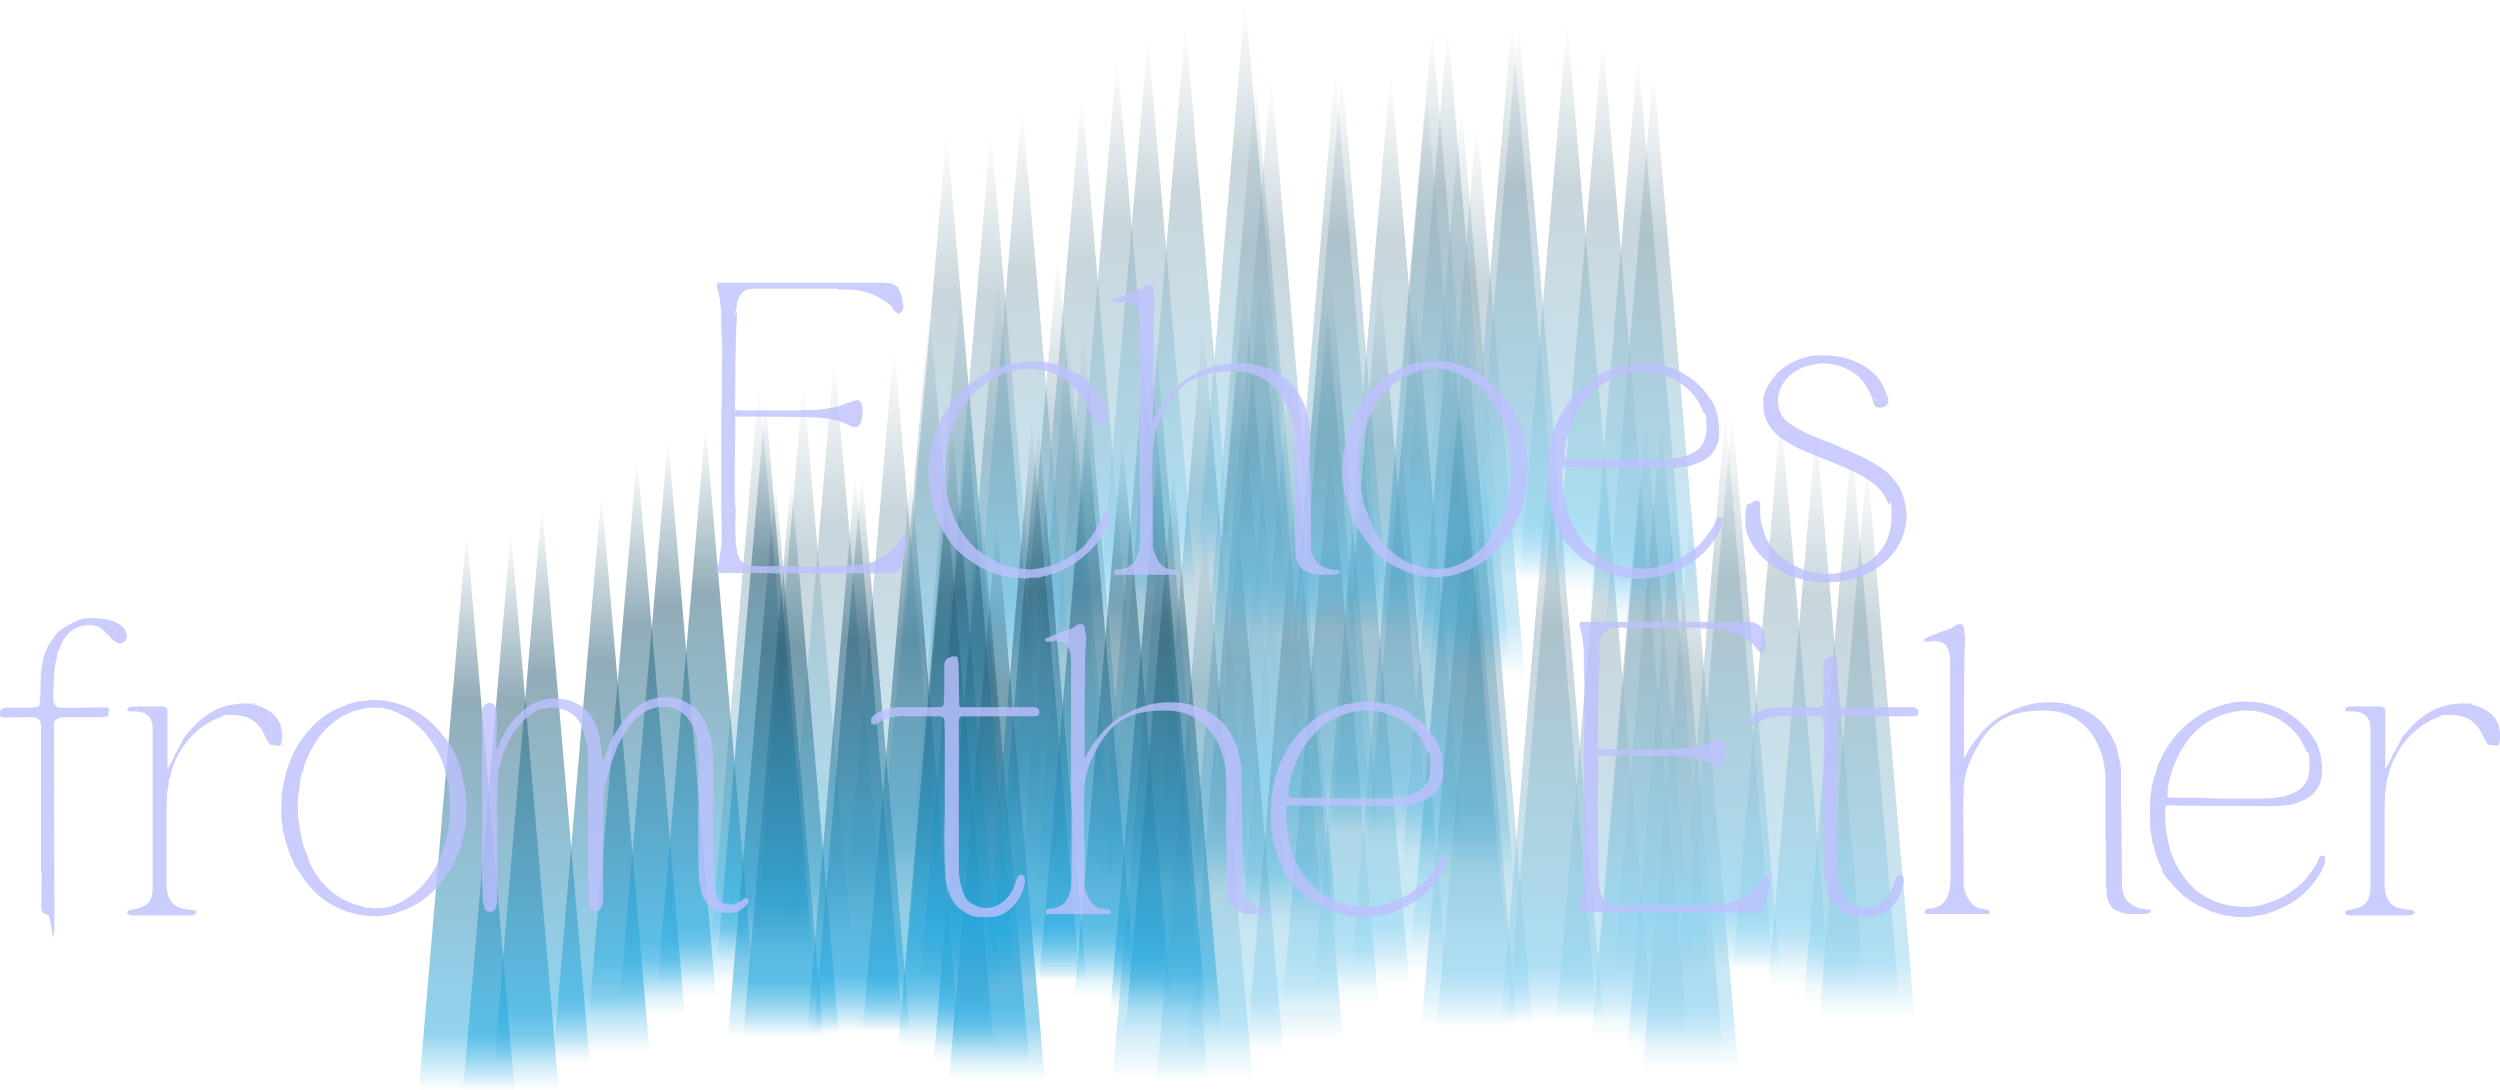 <?xml version="1.0" encoding="UTF-8"?>
<svg id="Layer_2" data-name="Layer 2" xmlns="http://www.w3.org/2000/svg" xmlns:xlink="http://www.w3.org/1999/xlink" viewBox="0 0 1063.36 463.7">
  <defs>
    <linearGradient id="linear-gradient" x1="322.86" y1="962.2" x2="322.86" y2="724.7" gradientTransform="translate(0 -562)" gradientUnits="userSpaceOnUse">
      <stop offset="0" stop-color="#27aae1" stop-opacity="0"/>
      <stop offset=".1" stop-color="#27aae1"/>
      <stop offset=".7" stop-color="#255b73"/>
      <stop offset="1" stop-color="#255b73" stop-opacity="0"/>
    </linearGradient>
    <linearGradient id="linear-gradient-2" x1="341.66" x2="341.66" xlink:href="#linear-gradient"/>
    <linearGradient id="linear-gradient-3" x1="354.81" y1="951.1" x2="354.81" y2="713.6" xlink:href="#linear-gradient"/>
    <linearGradient id="linear-gradient-4" x1="380.21" y1="946" x2="380.21" y2="708.5" xlink:href="#linear-gradient"/>
    <linearGradient id="linear-gradient-5" x1="395.31" y1="930.3" x2="395.31" y2="692.8" xlink:href="#linear-gradient"/>
    <linearGradient id="linear-gradient-6" x1="408.46" y1="922.4" x2="408.46" y2="684.9" xlink:href="#linear-gradient"/>
    <linearGradient id="linear-gradient-7" x1="424.46" y1="916.8" x2="424.46" y2="679.4" xlink:href="#linear-gradient"/>
    <linearGradient id="linear-gradient-8" x1="449.86" y1="906.6" x2="449.86" y2="669.2" xlink:href="#linear-gradient"/>
    <linearGradient id="linear-gradient-9" x1="454.26" y1="939.8" x2="454.26" y2="702.3" xlink:href="#linear-gradient"/>
    <linearGradient id="linear-gradient-10" x1="460.81" y1="939.3" x2="460.81" y2="701.8" xlink:href="#linear-gradient"/>
    <linearGradient id="linear-gradient-11" x1="488.11" y1="937" x2="488.11" y2="699.5" xlink:href="#linear-gradient"/>
    <linearGradient id="linear-gradient-12" x1="490.96" y1="937" x2="490.96" y2="699.5" xlink:href="#linear-gradient"/>
    <linearGradient id="linear-gradient-13" x1="511.66" y1="937" x2="511.66" y2="699.5" xlink:href="#linear-gradient"/>
    <linearGradient id="linear-gradient-14" x1="526.71" y1="943.9" x2="526.71" y2="706.5" xlink:href="#linear-gradient"/>
    <linearGradient id="linear-gradient-15" x1="541.76" y1="950.4" x2="541.76" y2="713" xlink:href="#linear-gradient"/>
    <linearGradient id="linear-gradient-16" x1="548.36" y1="957.8" x2="548.36" y2="720.4" xlink:href="#linear-gradient"/>
    <linearGradient id="linear-gradient-17" x1="529.36" y1="918.3" x2="529.36" y2="680.8" xlink:href="#linear-gradient"/>
    <linearGradient id="linear-gradient-18" x1="535.96" y1="917.8" x2="535.96" y2="680.3" xlink:href="#linear-gradient"/>
    <linearGradient id="linear-gradient-19" x1="563.21" y1="915.5" x2="563.21" y2="678" xlink:href="#linear-gradient"/>
    <linearGradient id="linear-gradient-20" x1="566.06" y1="915.5" x2="566.06" y2="678" xlink:href="#linear-gradient"/>
    <linearGradient id="linear-gradient-21" x1="586.76" y1="915.5" x2="586.76" y2="678" xlink:href="#linear-gradient"/>
    <linearGradient id="linear-gradient-22" x1="601.81" y1="922.4" x2="601.81" y2="685" xlink:href="#linear-gradient"/>
    <linearGradient id="linear-gradient-23" x1="616.86" y1="928.9" x2="616.86" y2="691.4" xlink:href="#linear-gradient"/>
    <linearGradient id="linear-gradient-24" x1="623.46" y1="936.3" x2="623.46" y2="698.8" xlink:href="#linear-gradient"/>
    <linearGradient id="linear-gradient-25" x1="493.51" y1="1021.3" x2="493.51" y2="783.8" xlink:href="#linear-gradient"/>
    <linearGradient id="linear-gradient-26" x1="512.36" y1="1021.3" x2="512.36" y2="783.8" xlink:href="#linear-gradient"/>
    <linearGradient id="linear-gradient-27" x1="525.51" y1="1010.2" x2="525.51" y2="772.7" xlink:href="#linear-gradient"/>
    <linearGradient id="linear-gradient-28" x1="550.91" y1="1005.1" x2="550.91" y2="767.6" xlink:href="#linear-gradient"/>
    <linearGradient id="linear-gradient-29" x1="565.96" y1="989.4" x2="565.96" y2="751.9" xlink:href="#linear-gradient"/>
    <linearGradient id="linear-gradient-30" x1="579.16" y1="981.5" x2="579.16" y2="744" xlink:href="#linear-gradient"/>
    <linearGradient id="linear-gradient-31" x1="595.11" y1="975.9" x2="595.11" y2="738.5" xlink:href="#linear-gradient"/>
    <linearGradient id="linear-gradient-32" x1="620.51" y1="965.8" x2="620.51" y2="728.3" xlink:href="#linear-gradient"/>
    <linearGradient id="linear-gradient-33" x1="624.91" y1="998.9" x2="624.91" y2="761.4" xlink:href="#linear-gradient"/>
    <linearGradient id="linear-gradient-34" x1="631.51" y1="998.4" x2="631.51" y2="761" xlink:href="#linear-gradient"/>
    <linearGradient id="linear-gradient-35" x1="658.81" y1="996.1" x2="658.81" y2="758.6" xlink:href="#linear-gradient"/>
    <linearGradient id="linear-gradient-36" x1="661.61" y1="996.1" x2="661.61" y2="758.6" xlink:href="#linear-gradient"/>
    <linearGradient id="linear-gradient-37" x1="682.31" y1="996.1" x2="682.31" y2="758.6" xlink:href="#linear-gradient"/>
    <linearGradient id="linear-gradient-38" x1="697.36" y1="1003.1" x2="697.36" y2="765.6" xlink:href="#linear-gradient"/>
    <linearGradient id="linear-gradient-39" x1="712.41" y1="1009.5" x2="712.41" y2="772.1" xlink:href="#linear-gradient"/>
    <linearGradient id="linear-gradient-40" x1="719.01" y1="1016.9" x2="719.01" y2="779.5" xlink:href="#linear-gradient"/>
    <linearGradient id="linear-gradient-41" x1="700.01" y1="977.4" x2="700.01" y2="739.9" xlink:href="#linear-gradient"/>
    <linearGradient id="linear-gradient-42" x1="706.61" y1="976.9" x2="706.61" y2="739.4" xlink:href="#linear-gradient"/>
    <linearGradient id="linear-gradient-43" x1="733.91" y1="974.6" x2="733.91" y2="737.1" xlink:href="#linear-gradient"/>
    <linearGradient id="linear-gradient-44" x1="736.71" y1="974.6" x2="736.71" y2="737.1" xlink:href="#linear-gradient"/>
    <linearGradient id="linear-gradient-45" x1="757.41" y1="974.6" x2="757.41" y2="737.1" xlink:href="#linear-gradient"/>
    <linearGradient id="linear-gradient-46" x1="772.46" y1="981.5" x2="772.46" y2="744.1" xlink:href="#linear-gradient"/>
    <linearGradient id="linear-gradient-47" x1="787.51" y1="988" x2="787.51" y2="750.5" xlink:href="#linear-gradient"/>
    <linearGradient id="linear-gradient-48" x1="794.11" y1="995.4" x2="794.11" y2="758" xlink:href="#linear-gradient"/>
    <linearGradient id="linear-gradient-49" x1="402.66" y1="855" x2="402.66" y2="617.6" xlink:href="#linear-gradient"/>
    <linearGradient id="linear-gradient-50" x1="421.51" y1="855" x2="421.51" y2="617.6" xlink:href="#linear-gradient"/>
    <linearGradient id="linear-gradient-51" x1="434.66" y1="843.9" x2="434.66" y2="606.5" xlink:href="#linear-gradient"/>
    <linearGradient id="linear-gradient-52" x1="460.06" y1="838.8" x2="460.06" y2="601.4" xlink:href="#linear-gradient"/>
    <linearGradient id="linear-gradient-53" x1="475.11" y1="823.1" x2="475.11" y2="585.6" xlink:href="#linear-gradient"/>
    <linearGradient id="linear-gradient-54" x1="488.31" y1="815.2" x2="488.31" y2="577.7" xlink:href="#linear-gradient"/>
    <linearGradient id="linear-gradient-55" x1="504.31" y1="809.7" x2="504.31" y2="572.2" xlink:href="#linear-gradient"/>
    <linearGradient id="linear-gradient-56" x1="529.71" y1="799.5" x2="529.71" y2="562" xlink:href="#linear-gradient"/>
    <linearGradient id="linear-gradient-57" x1="534.11" y1="832.6" x2="534.11" y2="595.1" xlink:href="#linear-gradient"/>
    <linearGradient id="linear-gradient-58" x1="540.66" y1="832.2" x2="540.66" y2="594.7" xlink:href="#linear-gradient"/>
    <linearGradient id="linear-gradient-59" x1="567.96" y1="829.8" x2="567.96" y2="592.4" xlink:href="#linear-gradient"/>
    <linearGradient id="linear-gradient-60" x1="570.76" y1="829.8" x2="570.76" y2="592.4" xlink:href="#linear-gradient"/>
    <linearGradient id="linear-gradient-61" x1="591.46" y1="829.8" x2="591.46" y2="592.4" xlink:href="#linear-gradient"/>
    <linearGradient id="linear-gradient-62" x1="606.51" y1="836.8" x2="606.51" y2="599.3" xlink:href="#linear-gradient"/>
    <linearGradient id="linear-gradient-63" x1="621.61" y1="843.3" x2="621.61" y2="605.8" xlink:href="#linear-gradient"/>
    <linearGradient id="linear-gradient-64" x1="628.16" y1="850.7" x2="628.16" y2="613.2" xlink:href="#linear-gradient"/>
    <linearGradient id="linear-gradient-65" x1="609.21" y1="811.1" x2="609.21" y2="573.6" xlink:href="#linear-gradient"/>
    <linearGradient id="linear-gradient-66" x1="615.76" y1="810.6" x2="615.76" y2="573.2" xlink:href="#linear-gradient"/>
    <linearGradient id="linear-gradient-67" x1="643.06" y1="808.3" x2="643.06" y2="570.9" xlink:href="#linear-gradient"/>
    <linearGradient id="linear-gradient-68" x1="645.91" y1="808.3" x2="645.91" y2="570.9" xlink:href="#linear-gradient"/>
    <linearGradient id="linear-gradient-69" x1="666.56" y1="808.3" x2="666.56" y2="570.9" xlink:href="#linear-gradient"/>
    <linearGradient id="linear-gradient-70" x1="681.61" y1="815.3" x2="681.61" y2="577.8" xlink:href="#linear-gradient"/>
    <linearGradient id="linear-gradient-71" x1="696.66" y1="821.7" x2="696.66" y2="584.3" xlink:href="#linear-gradient"/>
    <linearGradient id="linear-gradient-72" x1="703.26" y1="829.1" x2="703.26" y2="591.7" xlink:href="#linear-gradient"/>
    <linearGradient id="linear-gradient-73" x1="198.51" y1="1025.7" x2="198.51" y2="788.2" xlink:href="#linear-gradient"/>
    <linearGradient id="linear-gradient-74" x1="217.31" y1="1025.7" x2="217.31" y2="788.2" xlink:href="#linear-gradient"/>
    <linearGradient id="linear-gradient-75" x1="230.51" y1="1014.6" x2="230.51" y2="777.1" xlink:href="#linear-gradient"/>
    <linearGradient id="linear-gradient-76" x1="255.91" y1="1009.5" x2="255.91" y2="772" xlink:href="#linear-gradient"/>
    <linearGradient id="linear-gradient-77" x1="270.91" y1="993.7" x2="270.91" y2="756.3" xlink:href="#linear-gradient"/>
    <linearGradient id="linear-gradient-78" x1="284.11" y1="985.9" x2="284.11" y2="748.4" xlink:href="#linear-gradient"/>
    <linearGradient id="linear-gradient-79" x1="300.11" y1="980.3" x2="300.11" y2="742.8" xlink:href="#linear-gradient"/>
    <linearGradient id="linear-gradient-80" x1="325.51" y1="970.1" x2="325.51" y2="732.7" xlink:href="#linear-gradient"/>
    <linearGradient id="linear-gradient-81" x1="329.91" y1="1003.3" x2="329.91" y2="765.8" xlink:href="#linear-gradient"/>
    <linearGradient id="linear-gradient-82" x1="336.51" y1="1002.8" x2="336.51" y2="765.3" xlink:href="#linear-gradient"/>
    <linearGradient id="linear-gradient-83" x1="363.76" y1="1000.5" x2="363.76" y2="763" xlink:href="#linear-gradient"/>
    <linearGradient id="linear-gradient-84" x1="366.61" y1="1000.5" x2="366.61" y2="763" xlink:href="#linear-gradient"/>
    <linearGradient id="linear-gradient-85" x1="387.31" y1="1000.5" x2="387.31" y2="763" xlink:href="#linear-gradient"/>
    <linearGradient id="linear-gradient-86" x1="402.36" y1="1007.4" x2="402.36" y2="770" xlink:href="#linear-gradient"/>
    <linearGradient id="linear-gradient-87" x1="417.41" y1="1013.9" x2="417.41" y2="776.4" xlink:href="#linear-gradient"/>
    <linearGradient id="linear-gradient-88" x1="424.01" y1="1021.3" x2="424.01" y2="783.9" xlink:href="#linear-gradient"/>
    <linearGradient id="linear-gradient-89" x1="405.01" y1="981.7" x2="405.01" y2="744.3" xlink:href="#linear-gradient"/>
    <linearGradient id="linear-gradient-90" x1="411.61" y1="981.3" x2="411.61" y2="743.8" xlink:href="#linear-gradient"/>
    <linearGradient id="linear-gradient-91" x1="438.91" y1="979" x2="438.91" y2="741.5" xlink:href="#linear-gradient"/>
    <linearGradient id="linear-gradient-92" x1="441.71" y1="979" x2="441.71" y2="741.5" xlink:href="#linear-gradient"/>
    <linearGradient id="linear-gradient-93" x1="462.41" y1="979" x2="462.41" y2="741.5" xlink:href="#linear-gradient"/>
    <linearGradient id="linear-gradient-94" x1="477.46" y1="985.9" x2="477.46" y2="748.4" xlink:href="#linear-gradient"/>
    <linearGradient id="linear-gradient-95" x1="492.51" y1="992.4" x2="492.51" y2="754.9" xlink:href="#linear-gradient"/>
    <linearGradient id="linear-gradient-96" x1="499.11" y1="999.8" x2="499.11" y2="762.3" xlink:href="#linear-gradient"/>
  </defs>
  <g id="Layer_2-2" data-name="Layer 2">
    <g id="Layer_1-2" data-name="Layer 1-2">
      <g>
        <g opacity=".5">
          <polygon points="322.86 400.2 302.46 400.2 312.66 281.4 322.86 162.7 333.06 281.4 343.26 400.2 322.86 400.2" fill="url(#linear-gradient)" isolation="isolate" opacity=".5"/>
          <polygon points="341.66 400.2 321.26 400.2 331.46 281.4 341.66 162.7 351.86 281.4 362.06 400.2 341.66 400.2" fill="url(#linear-gradient-2)" isolation="isolate" opacity=".5"/>
          <polygon points="354.86 389.1 334.46 389.1 344.66 270.4 354.86 151.6 365.06 270.4 375.16 389.1 354.86 389.1" fill="url(#linear-gradient-3)" isolation="isolate" opacity=".5"/>
          <polygon points="380.26 384 359.86 384 370.06 265.3 380.26 146.5 390.46 265.3 400.56 384 380.26 384" fill="url(#linear-gradient-4)" isolation="isolate" opacity=".5"/>
          <polygon points="395.26 368.3 374.96 368.3 385.06 249.5 395.26 130.8 405.46 249.5 415.66 368.3 395.26 368.3" fill="url(#linear-gradient-5)" isolation="isolate" opacity=".5"/>
          <polygon points="408.46 360.4 388.06 360.4 398.26 241.7 408.46 122.9 418.66 241.7 428.86 360.4 408.46 360.4" fill="url(#linear-gradient-6)" isolation="isolate" opacity=".5"/>
          <polygon points="424.46 354.8 404.06 354.8 414.26 236.1 424.46 117.4 434.66 236.1 444.86 354.8 424.46 354.8" fill="url(#linear-gradient-7)" isolation="isolate" opacity=".5"/>
          <polygon points="449.86 344.6 429.46 344.6 439.66 225.9 449.86 107.2 460.06 225.9 470.26 344.6 449.86 344.6" fill="url(#linear-gradient-8)" isolation="isolate" opacity=".5"/>
          <polygon points="454.26 377.8 433.86 377.8 444.06 259 454.26 140.3 464.46 259 474.66 377.8 454.26 377.8" fill="url(#linear-gradient-9)" isolation="isolate" opacity=".5"/>
          <polygon points="460.86 377.3 440.46 377.3 450.66 258.6 460.86 139.8 471.06 258.6 481.16 377.3 460.86 377.3" fill="url(#linear-gradient-10)" isolation="isolate" opacity=".5"/>
          <polygon points="488.16 375 467.76 375 477.96 256.3 488.16 137.5 498.26 256.3 508.46 375 488.16 375" fill="url(#linear-gradient-11)" isolation="isolate" opacity=".5"/>
          <polygon points="490.96 375 470.56 375 480.76 256.3 490.96 137.5 501.16 256.3 511.36 375 490.96 375" fill="url(#linear-gradient-12)" isolation="isolate" opacity=".5"/>
          <polygon points="511.66 375 491.26 375 501.46 256.3 511.66 137.5 521.86 256.3 532.06 375 511.66 375" fill="url(#linear-gradient-13)" isolation="isolate" opacity=".5"/>
          <polygon points="526.66 381.9 506.36 381.9 516.56 263.2 526.66 144.5 536.86 263.2 547.06 381.9 526.66 381.9" fill="url(#linear-gradient-14)" isolation="isolate" opacity=".5"/>
          <polygon points="541.76 388.4 521.36 388.4 531.56 269.7 541.76 151 551.96 269.7 562.16 388.4 541.76 388.4" fill="url(#linear-gradient-15)" isolation="isolate" opacity=".5"/>
          <polygon points="548.36 395.8 527.96 395.8 538.16 277.1 548.36 158.4 558.56 277.1 568.76 395.8 548.36 395.8" fill="url(#linear-gradient-16)" isolation="isolate" opacity=".5"/>
          <polygon points="529.36 356.3 508.96 356.3 519.16 237.5 529.36 118.8 539.56 237.5 549.76 356.3 529.36 356.3" fill="url(#linear-gradient-17)" isolation="isolate" opacity=".5"/>
          <polygon points="535.96 355.8 515.56 355.8 525.76 237.1 535.96 118.3 546.16 237.1 556.36 355.8 535.96 355.8" fill="url(#linear-gradient-18)" isolation="isolate" opacity=".5"/>
          <polygon points="563.26 353.5 542.86 353.5 553.06 234.8 563.26 116 573.46 234.8 583.56 353.5 563.26 353.5" fill="url(#linear-gradient-19)" isolation="isolate" opacity=".5"/>
          <polygon points="566.06 353.5 545.66 353.5 555.86 234.8 566.06 116 576.26 234.8 586.46 353.5 566.06 353.5" fill="url(#linear-gradient-20)" isolation="isolate" opacity=".5"/>
          <polygon points="586.76 353.5 566.36 353.5 576.56 234.8 586.76 116 596.96 234.8 607.16 353.5 586.76 353.5" fill="url(#linear-gradient-21)" isolation="isolate" opacity=".5"/>
          <polygon points="601.86 360.4 581.46 360.4 591.66 241.7 601.86 123 611.96 241.7 622.16 360.4 601.86 360.4" fill="url(#linear-gradient-22)" isolation="isolate" opacity=".5"/>
          <polygon points="616.86 366.9 596.46 366.9 606.66 248.2 616.86 129.4 627.06 248.2 637.26 366.9 616.86 366.9" fill="url(#linear-gradient-23)" isolation="isolate" opacity=".5"/>
          <polygon points="623.46 374.3 603.06 374.3 613.26 255.6 623.46 136.8 633.66 255.6 643.86 374.3 623.46 374.3" fill="url(#linear-gradient-24)" isolation="isolate" opacity=".5"/>
        </g>
        <g opacity=".5">
          <polygon points="493.56 459.3 473.16 459.3 483.36 340.6 493.56 221.8 503.66 340.6 513.86 459.3 493.56 459.3" fill="url(#linear-gradient-25)" isolation="isolate" opacity=".5"/>
          <polygon points="512.36 459.3 491.96 459.3 502.16 340.6 512.36 221.8 522.56 340.6 532.76 459.3 512.36 459.3" fill="url(#linear-gradient-26)" isolation="isolate" opacity=".5"/>
          <polygon points="525.56 448.2 505.16 448.2 515.36 329.4 525.56 210.7 535.66 329.4 545.86 448.2 525.56 448.2" fill="url(#linear-gradient-27)" isolation="isolate" opacity=".5"/>
          <polygon points="550.86 443.1 530.56 443.1 540.76 324.4 550.86 205.6 561.06 324.4 571.26 443.1 550.86 443.1" fill="url(#linear-gradient-28)" isolation="isolate" opacity=".5"/>
          <polygon points="565.96 427.4 545.56 427.4 555.76 308.6 565.96 189.9 576.16 308.6 586.36 427.4 565.96 427.4" fill="url(#linear-gradient-29)" isolation="isolate" opacity=".5"/>
          <polygon points="579.16 419.5 558.76 419.5 568.96 300.8 579.16 182 589.36 300.8 599.56 419.5 579.16 419.5" fill="url(#linear-gradient-30)" isolation="isolate" opacity=".5"/>
          <polygon points="595.16 413.9 574.76 413.9 584.96 295.2 595.16 176.5 605.36 295.2 615.46 413.9 595.16 413.9" fill="url(#linear-gradient-31)" isolation="isolate" opacity=".5"/>
          <polygon points="620.56 403.8 600.16 403.8 610.36 285 620.56 166.3 630.76 285 640.86 403.8 620.56 403.8" fill="url(#linear-gradient-32)" isolation="isolate" opacity=".5"/>
          <polygon points="624.96 436.9 604.56 436.9 614.76 318.2 624.96 199.4 635.06 318.2 645.26 436.9 624.96 436.9" fill="url(#linear-gradient-33)" isolation="isolate" opacity=".5"/>
          <polygon points="631.56 436.4 611.16 436.4 621.36 317.7 631.56 199 641.66 317.7 651.86 436.4 631.56 436.4" fill="url(#linear-gradient-34)" isolation="isolate" opacity=".5"/>
          <polygon points="658.76 434.1 638.46 434.1 648.56 315.4 658.76 196.6 668.96 315.4 679.16 434.1 658.76 434.1" fill="url(#linear-gradient-35)" isolation="isolate" opacity=".5"/>
          <polygon points="661.66 434.1 641.26 434.1 651.46 315.4 661.66 196.6 671.76 315.4 681.96 434.1 661.66 434.1" fill="url(#linear-gradient-36)" isolation="isolate" opacity=".5"/>
          <polygon points="682.36 434.1 661.96 434.1 672.16 315.4 682.36 196.6 692.46 315.4 702.66 434.1 682.36 434.1" fill="url(#linear-gradient-37)" isolation="isolate" opacity=".5"/>
          <polygon points="697.36 441.1 676.96 441.1 687.16 322.3 697.36 203.6 707.56 322.3 717.76 441.1 697.36 441.1" fill="url(#linear-gradient-38)" isolation="isolate" opacity=".5"/>
          <polygon points="712.46 447.5 692.06 447.5 702.26 328.8 712.46 210.1 722.56 328.8 732.76 447.5 712.46 447.5" fill="url(#linear-gradient-39)" isolation="isolate" opacity=".5"/>
          <polygon points="719.06 454.9 698.66 454.9 708.86 336.2 719.06 217.5 729.16 336.2 739.36 454.9 719.06 454.9" fill="url(#linear-gradient-40)" isolation="isolate" opacity=".5"/>
          <polygon points="700.06 415.4 679.66 415.4 689.86 296.6 700.06 177.9 710.26 296.6 720.36 415.4 700.06 415.4" fill="url(#linear-gradient-41)" isolation="isolate" opacity=".5"/>
          <polygon points="706.56 414.9 686.26 414.9 696.46 296.2 706.56 177.4 716.76 296.2 726.96 414.9 706.56 414.9" fill="url(#linear-gradient-42)" isolation="isolate" opacity=".5"/>
          <polygon points="733.86 412.6 713.56 412.6 723.76 293.9 733.86 175.1 744.06 293.9 754.26 412.6 733.86 412.6" fill="url(#linear-gradient-43)" isolation="isolate" opacity=".5"/>
          <polygon points="736.76 412.6 716.36 412.6 726.56 293.9 736.76 175.1 746.86 293.9 757.06 412.6 736.76 412.6" fill="url(#linear-gradient-44)" isolation="isolate" opacity=".5"/>
          <polygon points="757.46 412.6 737.06 412.6 747.26 293.9 757.46 175.1 767.56 293.9 777.76 412.6 757.46 412.6" fill="url(#linear-gradient-45)" isolation="isolate" opacity=".5"/>
          <polygon points="772.46 419.5 752.06 419.5 762.26 300.8 772.46 182.1 782.66 300.8 792.86 419.5 772.46 419.5" fill="url(#linear-gradient-46)" isolation="isolate" opacity=".5"/>
          <polygon points="787.56 426 767.16 426 777.36 307.3 787.56 188.5 797.76 307.3 807.86 426 787.56 426" fill="url(#linear-gradient-47)" isolation="isolate" opacity=".5"/>
          <polygon points="794.16 433.4 773.76 433.4 783.96 314.7 794.16 196 804.26 314.7 814.46 433.4 794.16 433.4" fill="url(#linear-gradient-48)" isolation="isolate" opacity=".5"/>
        </g>
        <g opacity=".5">
          <polygon points="402.66 293 382.26 293 392.46 174.3 402.66 55.6 412.86 174.3 423.06 293 402.66 293" fill="url(#linear-gradient-49)" isolation="isolate" opacity=".5"/>
          <polygon points="421.46 293 401.16 293 411.26 174.3 421.46 55.6 431.66 174.3 441.86 293 421.46 293" fill="url(#linear-gradient-50)" isolation="isolate" opacity=".5"/>
          <polygon points="434.66 281.9 414.26 281.9 424.46 163.2 434.66 44.5 444.86 163.2 455.06 281.9 434.66 281.9" fill="url(#linear-gradient-51)" isolation="isolate" opacity=".5"/>
          <polygon points="460.06 276.8 439.66 276.8 449.86 158.1 460.06 39.4 470.26 158.1 480.46 276.8 460.06 276.8" fill="url(#linear-gradient-52)" isolation="isolate" opacity=".5"/>
          <polygon points="475.16 261.1 454.76 261.1 464.96 142.3 475.16 23.6 485.26 142.3 495.46 261.1 475.16 261.1" fill="url(#linear-gradient-53)" isolation="isolate" opacity=".5"/>
          <polygon points="488.26 253.2 467.96 253.2 478.06 134.5 488.26 15.7 498.46 134.5 508.66 253.2 488.26 253.2" fill="url(#linear-gradient-54)" isolation="isolate" opacity=".5"/>
          <polygon points="504.26 247.7 483.96 247.7 494.06 128.9 504.26 10.2 514.46 128.9 524.66 247.7 504.26 247.7" fill="url(#linear-gradient-55)" isolation="isolate" opacity=".5"/>
          <polygon points="529.66 237.5 509.36 237.5 519.46 118.8 529.66 0 539.86 118.8 550.06 237.5 529.66 237.5" fill="url(#linear-gradient-56)" isolation="isolate" opacity=".5"/>
          <polygon points="534.06 270.6 513.76 270.6 523.86 151.9 534.06 33.1 544.26 151.9 554.46 270.6 534.06 270.6" fill="url(#linear-gradient-57)" isolation="isolate" opacity=".5"/>
          <polygon points="540.66 270.2 520.26 270.2 530.46 151.4 540.66 32.7 550.86 151.4 561.06 270.2 540.66 270.2" fill="url(#linear-gradient-58)" isolation="isolate" opacity=".5"/>
          <polygon points="567.96 267.8 547.56 267.8 557.76 149.1 567.96 30.4 578.16 149.1 588.36 267.8 567.96 267.8" fill="url(#linear-gradient-59)" isolation="isolate" opacity=".5"/>
          <polygon points="570.76 267.8 550.36 267.8 560.56 149.1 570.76 30.4 580.96 149.1 591.16 267.8 570.76 267.8" fill="url(#linear-gradient-60)" isolation="isolate" opacity=".5"/>
          <polygon points="591.46 267.8 571.06 267.8 581.26 149.1 591.46 30.4 601.66 149.1 611.86 267.8 591.46 267.8" fill="url(#linear-gradient-61)" isolation="isolate" opacity=".5"/>
          <polygon points="606.56 274.8 586.16 274.8 596.36 156 606.56 37.3 616.76 156 626.86 274.8 606.56 274.8" fill="url(#linear-gradient-62)" isolation="isolate" opacity=".5"/>
          <polygon points="621.56 281.3 601.26 281.3 611.36 162.5 621.56 43.8 631.76 162.5 641.96 281.3 621.56 281.3" fill="url(#linear-gradient-63)" isolation="isolate" opacity=".5"/>
          <polygon points="628.16 288.7 607.76 288.7 617.96 169.9 628.16 51.2 638.36 169.9 648.56 288.7 628.16 288.7" fill="url(#linear-gradient-64)" isolation="isolate" opacity=".5"/>
          <polygon points="609.16 249.1 588.86 249.1 598.96 130.4 609.16 11.6 619.36 130.4 629.56 249.1 609.16 249.1" fill="url(#linear-gradient-65)" isolation="isolate" opacity=".5"/>
          <polygon points="615.76 248.6 595.36 248.6 605.56 129.9 615.76 11.2 625.96 129.9 636.16 248.6 615.76 248.6" fill="url(#linear-gradient-66)" isolation="isolate" opacity=".5"/>
          <polygon points="643.06 246.3 622.66 246.3 632.86 127.6 643.06 8.9 653.26 127.6 663.46 246.3 643.06 246.3" fill="url(#linear-gradient-67)" isolation="isolate" opacity=".5"/>
          <polygon points="645.86 246.3 625.56 246.3 635.66 127.6 645.86 8.9 656.06 127.6 666.26 246.3 645.86 246.3" fill="url(#linear-gradient-68)" isolation="isolate" opacity=".5"/>
          <polygon points="666.56 246.3 646.16 246.3 656.36 127.6 666.56 8.9 676.76 127.6 686.96 246.3 666.56 246.3" fill="url(#linear-gradient-69)" isolation="isolate" opacity=".5"/>
          <polygon points="681.66 253.3 661.26 253.3 671.46 134.5 681.66 15.8 691.86 134.5 701.96 253.3 681.66 253.3" fill="url(#linear-gradient-70)" isolation="isolate" opacity=".5"/>
          <polygon points="696.66 259.7 676.26 259.7 686.46 141 696.66 22.3 706.86 141 717.06 259.7 696.66 259.7" fill="url(#linear-gradient-71)" isolation="isolate" opacity=".5"/>
          <polygon points="703.26 267.1 682.86 267.1 693.06 148.4 703.26 29.7 713.46 148.4 723.66 267.1 703.26 267.1" fill="url(#linear-gradient-72)" isolation="isolate" opacity=".5"/>
        </g>
        <g>
          <polygon points="198.46 463.7 178.16 463.7 188.26 344.9 198.46 226.2 208.66 344.9 218.86 463.7 198.46 463.7" fill="url(#linear-gradient-73)" isolation="isolate" opacity=".5"/>
          <polygon points="217.26 463.7 196.96 463.7 207.16 344.9 217.26 226.2 227.46 344.9 237.66 463.7 217.26 463.7" fill="url(#linear-gradient-74)" isolation="isolate" opacity=".5"/>
          <polygon points="230.46 452.6 210.16 452.6 220.26 333.8 230.46 215.1 240.66 333.8 250.86 452.6 230.46 452.6" fill="url(#linear-gradient-75)" isolation="isolate" opacity=".5"/>
          <polygon points="255.86 447.5 235.56 447.5 245.66 328.7 255.86 210 266.06 328.7 276.26 447.5 255.86 447.5" fill="url(#linear-gradient-76)" isolation="isolate" opacity=".5"/>
          <polygon points="270.96 431.7 250.56 431.7 260.76 313 270.96 194.3 281.16 313 291.26 431.7 270.96 431.7" fill="url(#linear-gradient-77)" isolation="isolate" opacity=".5"/>
          <polygon points="284.16 423.9 263.76 423.9 273.96 305.1 284.16 186.4 294.26 305.1 304.46 423.9 284.16 423.9" fill="url(#linear-gradient-78)" isolation="isolate" opacity=".5"/>
          <polygon points="300.06 418.3 279.76 418.3 289.96 299.6 300.06 180.8 310.26 299.6 320.46 418.3 300.06 418.3" fill="url(#linear-gradient-79)" isolation="isolate" opacity=".5"/>
          <polygon points="325.56 408.1 305.16 408.1 315.36 289.4 325.56 170.7 335.66 289.4 345.86 408.1 325.56 408.1" fill="url(#linear-gradient-80)" isolation="isolate" opacity=".5"/>
          <polygon points="329.86 441.3 309.56 441.3 319.76 322.5 329.86 203.8 340.06 322.5 350.26 441.3 329.86 441.3" fill="url(#linear-gradient-81)" isolation="isolate" opacity=".5"/>
          <polygon points="336.46 440.8 316.16 440.8 326.26 322.1 336.46 203.3 346.66 322.1 356.86 440.8 336.46 440.8" fill="url(#linear-gradient-82)" isolation="isolate" opacity=".5"/>
          <polygon points="363.76 438.5 343.36 438.5 353.56 319.8 363.76 201 373.96 319.8 384.16 438.5 363.76 438.5" fill="url(#linear-gradient-83)" isolation="isolate" opacity=".5"/>
          <polygon points="366.56 438.5 346.26 438.5 356.46 319.8 366.56 201 376.76 319.8 386.96 438.5 366.56 438.5" fill="url(#linear-gradient-84)" isolation="isolate" opacity=".5"/>
          <polygon points="387.26 438.5 366.96 438.5 377.06 319.8 387.26 201 397.46 319.8 407.66 438.5 387.26 438.5" fill="url(#linear-gradient-85)" isolation="isolate" opacity=".5"/>
          <polygon points="402.36 445.4 381.96 445.4 392.16 326.7 402.36 208 412.56 326.7 422.76 445.4 402.36 445.4" fill="url(#linear-gradient-86)" isolation="isolate" opacity=".5"/>
          <polygon points="417.36 451.9 397.06 451.9 407.26 333.2 417.36 214.4 427.56 333.2 437.76 451.9 417.36 451.9" fill="url(#linear-gradient-87)" isolation="isolate" opacity=".5"/>
          <polygon points="423.96 459.3 403.66 459.3 413.76 340.6 423.96 221.9 434.16 340.6 444.36 459.3 423.96 459.3" fill="url(#linear-gradient-88)" isolation="isolate" opacity=".5"/>
          <polygon points="405.06 419.7 384.66 419.7 394.86 301 405.06 182.3 415.16 301 425.36 419.7 405.06 419.7" fill="url(#linear-gradient-89)" isolation="isolate" opacity=".5"/>
          <polygon points="411.56 419.3 391.26 419.3 401.46 300.5 411.56 181.8 421.76 300.5 431.96 419.3 411.56 419.3" fill="url(#linear-gradient-90)" isolation="isolate" opacity=".5"/>
          <polygon points="438.86 417 418.56 417 428.66 298.2 438.86 179.5 449.06 298.2 459.26 417 438.86 417" fill="url(#linear-gradient-91)" isolation="isolate" opacity=".5"/>
          <polygon points="441.66 417 421.36 417 431.56 298.2 441.66 179.5 451.86 298.2 462.06 417 441.66 417" fill="url(#linear-gradient-92)" isolation="isolate" opacity=".5"/>
          <polygon points="462.36 417 442.06 417 452.16 298.2 462.36 179.5 472.56 298.2 482.76 417 462.36 417" fill="url(#linear-gradient-93)" isolation="isolate" opacity=".5"/>
          <polygon points="477.46 423.9 457.06 423.9 467.26 305.2 477.46 186.4 487.66 305.2 497.86 423.9 477.46 423.9" fill="url(#linear-gradient-94)" isolation="isolate" opacity=".5"/>
          <polygon points="492.56 430.4 472.16 430.4 482.36 311.7 492.56 192.9 502.66 311.7 512.86 430.4 492.56 430.4" fill="url(#linear-gradient-95)" isolation="isolate" opacity=".5"/>
          <polygon points="499.06 437.8 478.76 437.8 488.96 319.1 499.06 200.3 509.26 319.1 519.46 437.8 499.06 437.8" fill="url(#linear-gradient-96)" isolation="isolate" opacity=".5"/>
        </g>
      </g>
      <g opacity=".8">
        <g>
          <path d="M304.86,243.5c-.4,0-.4-.2-.4-.5s0-.4.4-.9c0-.4.2-.7.4-1.2.4-.9.7-2.1.7-3.2v-.4c.2-.2.2-.7.2-1.2.2-.4.2-.5.2-.9s0-.5.2-.9c0-.5.2-1.1.2-1.4.5-5.7,0-13.5,0-19.4v-38.5c0-.9.2-1.9.2-3,0-7.3.2-14.7.2-22s-.4-7.1-.4-10.8v-6.8c-.2-1.6-.2-2.8-.4-3.9-.2-1.1-.2-1.9-.5-2.5,0-.5,0-1.2-.2-1.6,0-.4-.2-.7-.4-1.1-.2-.9-.4-1.4-.4-1.9s.5-1.1.5-1.1h71.2c.4,0,.7,0,1.1.2h1.4c.2.2.4.2.5.4.2,0,.4,0,.5.2h.2c1.4.7,2,1.4,2.3,2.3.5.9.7,2.1,1.2,3.4,0,1.2.5,2.7.5,3.9s-1.2,2.7-2.1,2.7-.4,0-.7-.4c-.4-.2-.9-.5-1.2-1.1-.4-.4-.7-1.1-1.1-1.6-.4-.4-.9-.9-1.4-1.2-5-3.9-10.8-5.9-17.2-5.9s-3-.4-4.4-.4h-36.4c-4.1,0-6.4,4.3-6.4,7.5v.4l-1.2,3.9,1.1-2.3c0,.4.2.7.2,1.1,0,3-.4,6.4-.4,9.6s-.2,5.3-.2,8c0,7.1-.2,14.4-.2,21.3s.2,1.1.2,1.4l.2.5.5.2h.2c.4.2.7.2.9.2h23.4c2.5,0,5.1-.2,7.5-.2s2.3-.2,3.4-.2h.7s.2,0,.2-.2h.5c.4,0,.7,0,1.1-.2.4,0,.7,0,1.2-.2.5,0,1.1-.2,1.6-.2l.7-.2h-.2.5l.7-.2c.4,0,.9-.2,1.2-.2s.4-.4.5-.4.4-.2.7-.2c.9-.4,1.8-.7,2.5-.9,1.6-.5,2.7-1.1,3.9-1.1.1.1.3.2.5.2,1.1.5,1.6,1.9,1.6,3.7s0,3.4-.5,5.1-1.6,2.5-2.5,2.5-.9,0-1.4-.2c-.7-.4-1.2-.5-1.8-.9-3.5-1.6-7.6-2.8-11.9-2.8h-.4c-.2-.2-.4-.2-.4-.2h-.5c-1.4,0-3-.2-4.4-.2-6.2,0-12.4-.2-18.6-.2h-11.7v5.1c0,5.1-.2,10.5-.2,15.8v14.2c0,1.6.4,3.5.4,5.3s-.2,3.5-.2,5.5,0,4.6.2,7.6c.4,3,.7,6.2,2.1,7.6,2,2.3,5,2.5,7.3,2.5h16.9l1.4-.2-.4.4h8c1.4-.2,2.8-.2,4.4-.2h4.4c2.5,0,5.1-.5,7.3-.5s.5.2.9.2.5-.2.7-.4h.2c4.8,0,11.2-3.9,14.2-7.3.4-.2.7-.5,1.1-1.1.4-.4.7-1.1,1.1-1.6.2-.4.5-.9.9-1.2,0-.2.2-.2.2-.4.2,0,.4-.2.4-.2.5,0,1.1.4,1.2,1.1.4.5.5,1.6.5,2.3s-.2,2.1-.4,2.7c-.4,1.1-.7,2.5-.9,3.5-.5,1.4-.9,2.3-1.2,3.2-.9,1.8-2.1,2.8-5.1,2.8h-47.2c-2.8,0-5.9-.2-8.7-.2h-16.5c-.2,0-.2-.2-.4-.2-.1-.1-.2-.2-.4-.2l-.2-.2v-.2h0l.1.6Z" fill="#bdc0fe"/>
          <path d="M398.56,219.6v-.4h-.2c-.7-.9-2-5.5-2-6.8s0-.4-.2-.7c0-.2,0-.4-.2-.4v-1.1l-.2-.7c-.1,0-.2,0-.2-.2s-.2-.5-.2-.7c-.2-.7-.2-1.6-.2-2.5-.2-2-.2-3.7-.2-4.4v-5c0-.4.2-.9.2-1.2.2-.4.2-.5.2-.7.2-.4.2-.7.2-.9l-.2-.4h.2c0-.4,0-1.1.2-1.6s.2-1.2.4-1.8c.2-.2.2-.4.2-.5v-.5c0-.2.2-.4.4-.7,0-.4,0-.7.2-1.2.7-3.4,2.3-6.8,4.1-10.1,3.9-7.3,8.3-11.7,15.1-16.5,1.4-.9,2.8-1.8,4.3-2.3.5-.4,1.2-.5,2-.9.4-.2,1.1-.5,1.6-.7,1.8-.5,3.5-1.2,5.1-1.6.5-.2.9-.2,1.2-.4.5,0,.7-.2,1.1-.2h.2c.5,0,.9-.2,1.2-.2h.5c.2-.1.4-.2.5-.2.2,0,.4,0,.7-.2h.4c2.1,0,4.1-.2,6-.2,6.2,0,14.4,3,19.4,6.6,3,2.1,5.7,5,7.8,8,.9,1.1,1.8,2.5,2.1,3.7.4.7.5,1.4.7,2.3.2.5.4,1.2.4,1.9,0,1.9-1.6,4.8-3,4.8s-1.8-.7-2.7-1.6c-.2-.2-.9-1.6-1.6-3.2-.7-1.2-1.2-2.8-1.4-2.8-3.2-6.6-8.9-13-16.2-15.1-.4,0-.7-.2-1.1-.4-.5-.2-.9-.2-1.4-.2l-.2-.2c-.7,0-2.3-.2-3-.5-.9,0-1.8-.2-2.5-.2s-1.6.2-2.3.2c-1.2,0-2.7,0-3.9.4-1.2.4-2.5.7-3.7,1.1-10.1,3-17.8,11.2-22.2,20.6-1.1,2.7-1.8,5.1-2.7,8v1.1c-.2.5-.2.7-.4.9l-.2.4v.4c0,.4,0,.5-.2.9v.5c-.2.2-.2.4-.2.5v2.3c-.2.4-.2.7-.4,1.1-.2.7-.2,1.6-.2,2.1.2.5.2,1.2.2,1.9-.2,0-.4.4-.4.7v.7c.2.2.2.4.2.4.2.5.2.9.2,1.1,0,.4-.2.7-.2,1.1,0,1.8.5,3.4.5,5.1l.2.5h-.2v.2c0,.4.2.7.4,1.1,0,.2.2.4.2.5.4,1.2.4,2.5.7,3.7.4,1.1.9,2.1,1.2,3.2,2,6,6.4,13.1,11.7,17,.7.4,1.4.9,2.1,1.6.7.4,1.4,1.1,2.3,1.2,1.1.7,2.1,1.2,3,1.6,1.1.7,2.3,1.2,3.4,1.6.9.2,2,.4,3,.7h.2s.2.2.4.2h.7c.5.2,1.4.2,2.1.4,1.8.2,3.4.4,3.7.4h.7c1.2,0,2.5-.4,3.7-.4h.4c.2-.2.4-.2.4-.2.4,0,.4-.2.4-.2h.7c1.6-.5,2.8-.7,4.3-1.1,3.7-1.4,7.5-3.5,10.6-6h.2l.2-.2c.4-.5.9-.9,1.4-1.2.4-.5.9-.9,1.4-1.6,3-3.7,5.5-7.6,7.6-12.2,0-.5.5-.9,1.1-.9,1.1,0,2,.9,2,2.1s-.2.4-.2.7c-.2.4-.4.7-.4,1.2-.5.9-.7,1.8-.9,2.1-3.9,7.6-11.2,14.4-18.6,17.9-.7.4-1.2.7-2,.9-.9.4-1.4.7-2.1.9-.4,0-1.1.2-1.8.4-.5.2-1.1.4-1.6.5h-.7c-.2,0-.4.2-.5.2l-.2.2h-.4l-.4.2h-.5c-.2,0-.4,0-.5.2h-3.2c-.7,0-1.4.4-2.3.4s-2.1-.2-3.4-.4c-1.1,0-2.3-.2-3.2,0,0-.1,0-.2-.2-.2-.2-.2-.5-.2-.7-.2s-.5,0-.7-.2h-.4c-2.5-.5-4.8-1.1-7.1-2.1-5.9-2.5-12.6-7.3-16.3-12.2-.4-.5-.5-1.1-1.1-1.6-1.4-2.1-2.5-4.3-3.9-6.6-.2-.2-1.1-2.8-1.1-3.2h0l.4.2Z" fill="#bdc0fe"/>
          <path d="M474.06,243.9v-1.1c.1-.1.2-.2.2-.4.5,0,1.1,0,1.2-.2,8.5-.4,9.4-7.5,9.4-13.9v-30.4c0-3.4-.2-6.8-.2-10.1v-50.8c0-2.7-.4-7.3-4.4-8.3h-.7c-.2,0-.5-.2-.7-.2h-.4l-.4-.5-.5.4c0,.2-.2.2-.7.2h-3v-.2h-.2v-1.2h.4c1.4-.4,2.8-1.4,4.4-1.8,2.3-1.1,4.8-1.8,6.9-2.5.2-.4.7-.5,1.2-.7s-.5-.2-.2-.4h-.2l1.1-.2c.2-.4.7-.4,1.2-.4h1.1c.2.2.4.2.5.4,0,0,.4.4.5,1.6.2,1.1.2,2.3.5,3.7,0,2.8-.4,5.9-.4,7.1,0,6.8-.2,13.5-.2,20.4v24l2.1-3.9c2.7-4.4,7.3-9.9,11.2-12.6.2,0,.7-.4,1.6-1.1.4-.2.7-.4.9-.5.1-.1.3-.2.5-.4.5-.2.9-.4,1.4-.5.7-.4,1.1-.7,1.6-.9,1.1-.5,2-1.2,3.2-1.4.9-.4,2-.9,3-1.1,3.4-1.1,7.3-1.6,10.8-1.6s3,.2,4.6.2c.9.2,1.2.2,1.4.2.4,0,.5.2.7.2h.2l.4.2h1.2c.2.2.5.2.7.5,4.6,1.2,6.2,1.9,10.1,4.6,4.3,3.2,6.8,7.5,9,12.4.4.9.5,2.1.9,3.4.2.7.2,1.2.4,1.8.2.7.2,1.2.4,1.8.2.2.5,3.6.5,3.9v13.9c0,2.3.2,4.4.2,6.4,0,9.6.2,19.4.2,28.9v.9c.3.4.3.7.3.9.7,4.4,3.7,6.2,6.8,7.3,1.4.4,2.7.5,3.9.7.4,0,.7.2,1.2.2v.9c-.4.2-.5.2-.9.4-.5.2-1.4.2-2.3.4h-6.4c-.4,0-.7-.2-1.1-.2h-.2c-.9-.4-1.4-.4-1.4-.4-.2,0-.4,0-.7-.2-.4-.4-.7-.5-1.2-.5-2.8-1.2-4.6-4.6-4.6-8s-.2-1.8-.2-2.8v-14.6c0-2.5-.2-4.8-.2-7.5v-22.4c0-15.3-8.5-30-25.8-30s-23.3,6-28.9,15.8c-.7,1.4-1.6,2.7-2.1,4.1-2.1,3.9-3.5,9.4-3.5,13.7s-.2,2.5-.2,3.7c0,12.3.2,24.3.2,36.6s0,.5.2,1.1c.4,3.2,2.5,7.8,6.2,9.1.5,0,.9.2,1.2.2s.9.2,1.2.2.5.2.7.2h.9l.4.4c.1,0,.2,0,.2.2,0,.13.07.27.2.4-.2.4-.2.5-.2.7v.2h-26.1c-.4,0-1.1,0-1.4-.2l-.2-.2h0l.4-.2Z" fill="#bdc0fe"/>
          <path d="M575.96,221.7v-.2c-.9-.9-3.5-9.2-3.4-9.6l-.2-.4v.2-.7c-.2,0-.2-.4-.2-.5v-.4h-.2v-.5c-.2-.2-.2-.4-.2-.4-.2-.5-.2-.9-.2-1.1v-1.2c0-.2,0-.4-.2-.5,0-.7-.2-1.4-.2-2.3s-.2-1.4-.2-1.9c0-2.5.2-5.1.2-7.8s0-.7.2-1.1c0-.5.2-.9.2-1.4v-.4s0-.4.2-.5c0-.4,0-.9.2-1.4,0-.5.2-.9.2-1.4s.2-.4.2-.4v-.4h.2v-.2c0-1.4,1.1-5.1,1.8-6.6.9-1.9,1.4-3.9,2.5-5.7,4.3-8.2,12.2-16.2,21.5-19,0,0,.4,0,.5-.2.1-.1.2-.2.3-.2,0-.1,0-.2.2-.2,1.4-.4,3.9-1.2,5.3-1.2s.5,0,.9-.2h1.2c.5,0,1.1-.2,1.6-.2s1.4-.2,2-.2c.9,0,2,.2,2.8.2s1.4,0,2.1.2,1.2.2,2.1.4c10.5,2.1,17.4,7.5,23.8,16,1.4,1.8,2.8,3.9,3.7,6,.4.9.9,1.9,1.4,3.2.4,1.1.9,2.3,1.2,3.2.4,1.9.7,3.9,1.1,5.7.5,1.6.9,3.7.9,5.3s.4,4.3.4,6.4-.2,3.2-.2,4.8-.2.2-.2.2v.9c0,.7,0,1.2-.2,2.1-.2.7-.3,1.2-.5,2-.2.2-.2.4-.2.4v.5c-.5,2.3-1.1,5-2.1,7.3-.3.9-.9,1.8-1.2,2.7-.4,1.2-1.1,2.5-1.8,3.7s-1.4,2.1-2.3,3.4c-4.6,7.3-11.9,13.1-20.2,15.6-.9.4-1.8.7-2.8.9-1.1.4-2,.5-2.8.5s-2.5.4-3.5.4c-1.6,0-3.4-.2-5-.2h-.3v-.2h-1.2c-.2-.2-.4-.2-.5-.2-.9,0-4.8-1.1-5.9-1.4-9.1-3.5-14.7-8.2-19.9-16.5-.5-.7-1.2-1.6-1.8-2.7-.7-1.1-1.1-2.1-1.2-2.7h0l-.1.1ZM606.26,241.6c.2.2.3.2.5.2h2.5v.2h2.8c.7,0,1.8-.2,2.5-.2,1.6,0,4.8-1.1,6.2-1.8,8.9-4.3,14.9-11.9,18.5-21,.2-.5.7-2.1,1.1-3.4.5-1.2.9-2.7.9-3.4.5-1.4,1.1-5.1,1.1-6.8s.3-2.7.3-3.7v-5.7c0-.9-.2-1.4-.2-1.9v-1.1c0-.2-.2-.5-.2-.7v-.9c0-1.6-.5-3.6-1.1-5,0-.7-.2-1.4-.4-1.9-1.4-6.8-5.3-13-9.6-17.9-1.8-1.8-4.8-4.4-6.9-5.7-.2,0-.4-.2-.5-.2h-.2c-.2,0-.5-.2-.7-.4-1.1-.7-5.3-2.7-6.8-2.7-.7-.5-3-.7-3.5-.7h-3.4c-1.2,0-2.5.2-3.5.5-10.1,2.1-17.4,8.7-22,17.8-.5,1.2-1.1,2.3-1.8,3.7-.5,1.2-1.1,2.7-1.2,4.1-.2.7-.5,1.4-.9,2.1-.4,1.8-.9,4.3-.9,6.2l-.2.2v.7c-.2.4-.2.9-.2,1.4-.2,1.1-.2,2.3-.2,2.5s0,.5-.2.7v.9c0,1.1.2,2.3.2,3.6v1.9c0,.4.2,1.1.2,1.4v.7c.2,0,.2.2.2.4,0,.5.2,1.1.2,1.6v.7c0,.2,0,.5.2.7v.4c0,.2.2.4.2.4v.7c.4.7.5,1.6.5,2.5.2.9.3,1.8.7,2.7.4,1.1.7,2.1,1.2,3,.3,1.2.9,2.5,1.2,3.7,4.3,9.8,12.4,17.4,23.3,19.4h0l.1.1Z" fill="#bdc0fe"/>
          <path d="M663.46,226c-.2-.4-.5-.9-.7-1.4-1.1-1.6-2.7-6.2-3-8.2,0-.4-.2-.5-.2-1.1s-.2-.7-.4-.9c-.2-.5-.2-.7-.3-1.1v-1.6c0-.2-.2-.2-.2-.4,0-1.1-.5-2.1-.5-3.2,0-1.6-.2-3-.2-4.6s.2-4.4.2-6.6,0-2.3.4-4.3c.2-1.1.4-1.8.4-2.5.2-.5.2-.9.3-.9v-.4c.2-.7.4-1.4.4-1.9.3-.7.7-1.4.7-1.9.5-1.2.7-2.5,1.2-3.7.2-.4.2-.9.5-1.2.2-.5.5-.9.7-1.2,0,0,0-.2.2-.4v-.5s.2,0,.2-.2c3.5-7.1,8.7-12.8,15.3-17.2,2.7-1.8,5.9-3.2,9-4.3.4-.2.9-.2,1.2-.4.5-.2.9-.2,1.4-.5h1.1c.4-.2.5-.2.9-.2.5-.2,1.1-.4,1.6-.4h.2c0-.2.2-.2.3-.2h.5c1.4,0,3.4-.2,5-.2s1.8.2,2.8.2c9.8.7,19.7,6.6,25,15.1,1.1,1.4,2.1,3.4,2.5,5.1,0,.4.2.9.5,1.6.2.5.3,1.1.3,1.4.4,2.5.5,4.6.5,6.9,0,3.4-1.6,6.8-3.9,9.1-.5.7-1.2,1.1-2,1.6-.5.2-.7.4-1.1.7-.4,0-.5.2-.7.4-.4,0-.7.2-1.1.4-.4,0-.9.4-1.4.5-.9.4-2.1.9-3,.9l-.2.2h-1.2c-1.8,0-3.5.5-5.3.5-12.2,0-24.5-.2-36.6-.2s-3.5-.2-5.3-.2h-4.3l-.5.5v.2c0,1.4-.2,2.8-.2,4.3s.2,1.6.2,2.5c0,1.4.2,3,.5,4.4v.5c0,.2.2.4.2.7.2.4.2,1.1.2,1.1,0,.9,1.1,4.4,1.2,5.3,2.5,7.3,7.3,14.6,13.8,18.8.7.5,1.4.9,2.3,1.2.7.4,1.4.5,2.1,1.1,2,.9,6.8,2.3,9,2.3s.9.2,1.2.2c1.4,0,2.7.2,4.1.2s1.4-.2,2.1-.2,1.6-.2,2.3-.2c6.6-1.6,11.7-3.7,17.2-8.2,3.4-2.5,5.7-6.2,8-9.6.5-1.2.7-2,1.6-3.4,0-.2.2-.2.4-.2h.5c.7,0,1.1,0,1.2.4v1.8c0,.9-1.2,3.7-1.8,4.8-.5.9-1.1,1.8-1.8,2.7-.5.9-1.2,1.6-1.8,2.5-4.6,5.5-9.1,8.5-15.5,11-1.6.7-4.8,2-6.2,2h-.7c-.2,0-.3,0-.5.2h-.7c-.4.2-.5.2-.7.2h-1.1c-.2,0-.5.2-.5.4h-7.5c-.1-.1-.2-.2-.4-.2h-.3s0-.2-.2-.2h-.5c-.2-.2-.4,0-.4,0h-.4c-1.1,0-5.9-1.4-7.1-1.8-9.9-3.9-14.7-8-21.1-16.7,0-.4-.4-.7-.5-1.4h0l.6.2ZM682.06,195.3c2.5,0,5,.2,7.5.2h14.2c2,0,4.1-.2,6-.2s1.6-.4,2.5-.4h.7c0-.2.2-.2.4-.2h1.1s.3,0,.7-.2.9-.4,1.1-.4c6.9-2.1,9.6-5.5,9.6-12.8s-.9-4.8-1.2-5.7c-.9-1.8-1.6-3.6-2.5-5.1-3.2-5.1-9.2-9.6-15.1-11.2-.7-.2-1.2-.4-1.8-.5-.5-.2-1.1-.4-1.8-.4s-.3-.2-.5-.2h-1.6c-.5,0-1.1-.2-1.8-.2-15.8,0-27.3,10.6-32,25.2-.5,1.2-.9,2.5-1.2,3.9-.4,1.4-.7,2.7-.7,3.9s0,.2-.2.4v3.2l.3.5h16.3v.2Z" fill="#bdc0fe"/>
          <path d="M745.66,213.2c.2,0,.3-.2.7-.2h1.4c0,.2.2.2.2.2.7.4.7.7.7,1.1v1.8c0,2.8,0,5.7,1.1,8.3.4.7.4,1.4.5,2,.2.7.3,1.2.7,2,2.7,5.5,8.5,10.8,14,13,.9.4,2,.9,3.2,1.1,1.1.5,2.3.9,3.4.9l.2.2h1.1c.2,0,.4.2.5.2,1.4.2,3.5.2,4.8.2h2.5c.2,0,.3,0,.5-.2.4,0,.5,0,.7-.2h1.2c.7-.4,1.6-.5,2.3-.7s1.8-.4,2.5-.5c10.5-3.7,16.7-11.4,16.7-22.7s-.7-3.5-1.2-5.1c-.9-1.8-1.4-3.4-2.7-5.1-2.7-3.7-7.5-6.6-12.6-9.1-5.3-2.5-11.4-4.8-17-7.1-11.5-4.6-21-10.1-21-20.8v-3.2c0-1.4,1.2-3.9,2.1-5.5,3.9-6.9,11-11.2,19-12.6h5.5c9.8,0,21.3,4.8,25,14.6.4.7.5,1.4.9,2.1.4,1.1.7,1.8.7,2.3,0,2.1-1.6,3.2-3.7,3.2s-2.3-1.1-2.7-2.1c-.2-.4-.3-.5-.3-1.1s-.2-.5-.2-.7-.2-.4-.2-.5c-.7-1.4-1.2-2.8-2-4.1-2.5-4.8-6.8-7.6-11.7-9.2-.5-.2-1.1-.2-1.8-.4-.4-.2-1.1-.4-1.6-.4s-.9-.2-1.2-.2c-1.1,0-2.3-.2-3.4-.2s-.7.2-1.2.2-.5,0-.9.2c-.7,0-1.2.2-2.1.4-.5.2-1.4.2-1.8.4-6.2,1.8-12.2,7.6-12.2,14.4s3.4,9.2,7.8,11.9c2.1,1.2,4.6,2.5,6.9,3.4,2.3.9,4.6,1.9,6.8,2.7,4.1,1.6,8.2,3.6,12.2,5.3,2.8,1.1,5.5,2.7,8.2,4.4.5.2,1.4.7,2.3,1.4.3.4.7.5,1.1.9.2,0,.3.2.5.4h.2c.2.5.7.7,1.1,1.1.2.4.7.9,1.1,1.1,1.4,1.8,3,3.5,3.9,5.5.5.9.7,1.8,1.1,2.8.4,1.1.5,2.1.9,2.8v1.2s.2.2.2.4c0,1.1.4,2.1.4,3,0,16-12.2,26.5-27.3,28.8-3.4.5-6.8.5-10.3.5-.2-.1-.5-.2-.7-.2h-.9v-.2h-.5c-1.6,0-4.3-.7-5.9-1.2-1.2-.4-2.5-.7-3.5-1.1-1.2-.5-2.3-.9-3.5-1.6-7.6-3.9-16-12.2-16-21.5s.7-6.8,3.5-8.3h0l-.2-.4Z" fill="#bdc0fe"/>
          <path d="M17.46,370.8v-62.3c0-2.7-2.1-3.5-4.4-3.5-3.4,0-6.9.2-10.3.2s-2.7-.8-2.7-2.1.9-1.8,2.3-2.1h11.2c.5-.2.9-.2,1.2-.2h.7c.4,0,1.2-.5,1.4-.9,0-.5.2-1.6.2-3,.2-1.2.2-3,.2-5,0-3.5.2-7.5.7-9,0-.2.2-.7.2-1.1v-.7c.5-2,1.6-5.5,2.8-7.1.7-.9,1.4-2,2-3,1.2-2.1,5.1-4.8,7.6-5.9.4-.4,1.2-.5,1.8-.9.7-.4,1.2-.5,1.8-.7.5,0,.7-.2,1.1-.2.2-.2.5-.2.9-.4h.2v.2h.2c1.2,0,2.1-.2,3.2-.2,5.2,0,14,1.6,14.2,7.8-.2.4-.3.7-.2,1.1-.7,1.1-1.2,1.8-2.5,1.8h-1.1c-.3-.4-.9-.5-1.4-.9-.4-.4-.7-.7-1.2-.9-.7-.9-1.4-1.6-2.1-2.3-.7-.5-1.4-1.2-2.1-2-1.4-1.1-3.2-1.6-5.7-1.6-5.5,0-9.6,3.5-11.7,8.3-.2.4-.5,1.1-.7,2-.4.5-.9,1.4-.9,1.8v1.1c-.2.5-.2.7-.4,1.1v.2c0,.7-.4,1.8-.5,2.7-.2.9-.4,1.8-.4,2.7,0,3.2-.4,6.4-.4,9.6v2.1c0,.7.2,1.4.4,1.8.5,1.2,1.4,1.8,3.4,1.8,5.5,0,10.8-.2,16.3-.2s3.4.5,3.4,2.3-.9,1.8-1.6,1.6h-.2l-.2.4c-.2-.2-.4-.2-.5-.2h-9.9c-3.7,0-7.6,0-8.5.4-.5,0-1.2.4-1.8,1.1-.4.5-.5.9-.5,1.6,0,26.1.2,51.9.2,78s-1.2,3-2.8,3-2.8-1.4-2.8-3.2c0-4.8.2-9.9.2-14.9h0l-.3-.2Z" fill="#bdc0fe"/>
          <path d="M54.36,387.5c.2-.2.7-.5,1.8-.5,1.1-.4,2.3-.4,3.5-.9,2.8-.9,5.3-2.8,5.3-8.5v-67.5c0-5.7-3.2-7.5-8-7.5h-2c-.7-.2-.7-.4-.7-.4v-.4c0-.2-.2-.4,0-.5l.2-.2s.2,0,.4-.2c.1,0,.2,0,.4-.2,2.1-.4,4.1-.2,5.9-.2h8c.2,0,.4,0,.5.2h.5c.2.2.4.2.5.4,0,0,.2,0,.2.2h.2c0,.2.2.5.2.9v24.9l1.9-3.5c.3-.5.7-1.1.9-1.8.2-.5.3-1.1.7-1.4.7-1.4,1.6-2.8,2.3-4.3s1.4-2.7,2.5-3.9c6.8-8.3,14.2-13,25-13s1.4.2,2.1.2c1.1,0,3.4.9,4.8,1.4,5.7,2.5,8.5,6.2,8.5,12.2s-1.6,3.9-3.7,3.9-1.6-.5-2.3-1.6c-.4-.5-.7-1.2-1.1-2-.4-.7-.9-1.6-1.2-2.3-1.9-3.5-5.3-6.9-13-6.9s-2.5.4-3.6.5c-8.9,2.7-16.2,9.9-20.1,18.1-.9,2-1.9,4.4-2.3,6.6-.2.7-.3,1.6-.7,2l-.2.4v.4c0,.7,0,1.6-.2,2.5-.2.7-.2,1.1-.3,1.6,0,.7-.2,1.1-.2,1.6,0,2-.2,3.9-.2,5.7v32.7c0,3.5.9,8,5.2,9.8.9.2,2.1.7,3.4.7l.5.2h.4c.4,0,2.5.2,2.7.4l.2.2c0,.2.2.2.2.4v.5s-.2.2-.4.4-.7.4-.7.4l-.9.2h-25.4c-1.2,0-2-.7-2-1.2,0,0,0-.2.2-.4h0l.1-.3Z" fill="#bdc0fe"/>
          <path d="M124.56,366v-.2c-.9-.9-3.6-9.2-3.4-9.6l-.2-.4v.2-.7c-.2,0-.2-.4-.2-.5v-.4h-.2v-.5c-.2-.2-.2-.4-.2-.4-.2-.5-.2-.9-.2-1.1v-1.2c0-.2,0-.4-.2-.5,0-.7-.2-1.4-.2-2.3s-.2-1.4-.2-2c0-2.5.2-5.1.2-7.8s0-.7.2-1.1c0-.5.2-.9.2-1.4v-.4s0-.4.2-.5c0-.4,0-.9.2-1.4,0-.5.2-.9.2-1.4s.2-.4.2-.4v-.4h.2v-.2c0-1.4,1.1-5.1,1.8-6.6.9-2,1.4-3.9,2.5-5.7,4.3-8.2,12.2-16.2,21.5-19,0,0,.4,0,.5-.2.1-.1.2-.2.4-.2,0-.1,0-.2.2-.2,1.4-.4,3.9-1.2,5.3-1.2s.5,0,.9-.2h1.2c.5,0,1.1-.2,1.6-.2s1.4-.2,1.9-.2c.9,0,1.9.2,2.8.2s1.4,0,2.1.2,1.2.2,2.1.4c10.5,2.1,17.4,7.5,23.8,16,1.4,1.8,2.8,3.9,3.7,6,.4.9.9,2,1.4,3.2.4,1.1.9,2.3,1.2,3.2.4,2,.7,3.9,1.1,5.7.5,1.6.9,3.7.9,5.3s.4,4.3.4,6.4-.2,3.2-.2,4.8-.2.2-.2.2v.9c0,.7,0,1.2-.2,2.1-.2.7-.4,1.2-.5,2-.2.2-.2.4-.2.4v.5c-.5,2.3-1.1,5-2.1,7.3-.4.9-.9,1.8-1.2,2.7-.4,1.2-1.1,2.5-1.8,3.7s-1.4,2.1-2.3,3.4c-4.6,7.3-11.9,13.1-20.2,15.6-.9.4-1.8.7-2.8.9-1.1.4-1.9.5-2.8.5s-2.5.4-3.6.4c-1.6,0-3.4-.2-5-.2h-.4v-.2h-1.2c-.2-.2-.4-.2-.5-.2-.9,0-4.8-1.1-5.9-1.4-9.1-3.5-14.7-8.2-19.9-16.5-.5-.7-1.2-1.6-1.8-2.7-.7-1.1-1.1-2.1-1.2-2.7h0l.1.2ZM154.86,385.9c.2.2.4.2.5.2h2.5v.2h2.8c.7,0,1.8-.2,2.5-.2,1.6,0,4.8-1.1,6.2-1.8,8.9-4.3,14.9-11.9,18.5-21,.2-.5.7-2.1,1.1-3.4.5-1.2.9-2.7.9-3.4.5-1.4,1.1-5.1,1.1-6.8s.4-2.7.4-3.7v-5.7c0-.9-.2-1.4-.2-2v-1.1c0-.2-.2-.5-.2-.7v-.9c0-1.6-.5-3.5-1.1-5,0-.7-.2-1.4-.4-2-1.4-6.8-5.3-13-9.6-17.9-1.8-1.8-4.8-4.4-6.9-5.7-.2,0-.4-.2-.5-.2h-.2c-.2,0-.5-.2-.7-.4-1.1-.7-5.3-2.7-6.8-2.7-.7-.5-3-.7-3.6-.7h-3.4c-1.2,0-2.5.2-3.6.5-10.1,2.1-17.4,8.7-22,17.8-.5,1.2-1.1,2.3-1.8,3.7-.5,1.2-1.1,2.7-1.2,4.1-.2.7-.5,1.4-.9,2.1-.4,1.8-.9,4.3-.9,6.2l-.2.2v.7c-.2.4-.2.9-.2,1.4-.2,1.1-.2,2.3-.2,2.5s0,.5-.2.7v.9c0,1.1.2,2.3.2,3.5v2c0,.4.2,1.1.2,1.4v.7c.2,0,.2.2.2.4,0,.5.2,1.1.2,1.6v.7c0,.2,0,.5.2.7v.4c0,.2.2.4.2.4v.7c.4.7.5,1.6.5,2.5.2.9.4,1.8.7,2.7.4,1.1.7,2.1,1.2,3,.4,1.2.9,2.5,1.2,3.7,4.3,9.8,12.4,17.4,23.3,19.4h0l.2.3Z" fill="#bdc0fe"/>
          <path d="M205.26,383.6v-2c0-2.7-.2-5.5-.2-8.2v-66.6c0-1.8.2-3.4.2-5s1.4-2.8,3-2.8,2.7,1.4,3,3c0,1.1.2,2,0,2.8v2.7c0,.2.2.4.2.5s0,.2.2.2v.5c-.2.2-.2.4-.2.4-.2.4-.2.9-.2,1.2,0,2.5-.2,5-.2,7.5v.2l.2.2h.4s.2,0,.4-.2c0,0,0-.2.2-.2v-.2c1.2-6.6,9.6-16.9,16.2-19,.7-.4,1.2-.5,2.1-.7.5-.2,1.4-.4,1.9-.4s.4,0,.5-.2c.7-.2,1.6-.2,2.3-.2,4.6,0,7.8.7,11.9,3.2.5.4,1.2.9,1.6,1.4.7.5,1.1,1.2,1.8,1.6.2.4.5.7.7.9.2.4.4.5.5.9l1.4,2.8c.5.9,1.1,2.1,1.2,2.8.2.9.5,1.6.7,2.3.2.5.2,1.2.2,1.8s0,1.4.2,2.1c.4.7.5,4.6.5,5.9l.2.2h.5c0-.1,0-.2.2-.2s0-.2.2-.4c.2-.4.4-.9.5-1.1.4-1.1.5-2,.7-2.1.7-2,1.6-3.9,2.5-5.9,1.2-1.8,2.3-3.5,3.4-5.3.2-.4.5-.5.7-1.1.2-.4.5-.7.9-.9.5-.7,1.2-1.4,1.8-2.3.2-.2.9-.7,1.4-1.2.2-.4.7-.7.9-.9l.7-.7c3.7-2.7,7.5-4.3,11.9-4.3s.4-.2.5-.2.4,0,.4-.2h.2c.5,0,1.4.4,2.1.4h.2c.1,0,.2,0,.4.2h.4c1.6.2,4.6,1.4,5.9,2.3.7.4,1.4.9,2.3,1.2.7.7,1.4,1.2,1.8,1.8,1.6,2,2.5,3.5,3.4,5.3.7,1.6,1.4,3.5,2,5.7,0,0,.2.4.2.7s0,.5.2.7c0,.4,0,.7.2,1.1v.2l.2.2v.5c0,.7.2,1.4.2,2.1s.2,1.6.2,2.5c0,1.6.2,3.5.2,5.3v46.7c0,1.4.2,4.3,1.1,6.9.7,2.3,2.1,4.4,4.4,4.4s.4,0,.7.2c.2,0,.4,0,.5.2h.4c1.6,0,3.2-.7,4.3-1.4.7-.5,1.1-.7,1.6-1.1.2,0,.4-.2.5-.4h.2c.5,0,.9.4,1.1.7.2.2.2.7.2,1.2-2.1,3-5.1,4.6-8.7,4.6-6.4,0-10.3-3.7-11.7-9.8,0-.2,0-.9-.2-1.6,0-.2-.2-.4-.2-.7s-.2-.2-.2-.4c0-.7-.2-1.6-.2-2.3-.2-4.4-.2-8.9-.2-13.3v-40.1c0-.4,0-.7-.2-1.1v-1.2c-.2-.2-.2-.4-.2-.5v-2c0-.2,0-.4-.2-.5,0-.9-.5-3-.9-3.7-2-6.2-6.6-10.6-13.3-10.6-9.6,0-15.6,8.5-19.5,16.7-1.8,4.3-3,8.3-4.1,11.5-.4,1.6-.5,2.8-.9,3.7,0,.5-.2.9-.2,1.2,0,0-.2,0-.2.2,0,0,.2,0,.2-.2l-.2.5v.7c-.2,0-.2.2-.2.2v.4c0,.2-.2,1.1-.2,1.2v.7c0,.5-.2,1.1-.2,1.8-.2,2.3-.2,4.6-.2,7.1v35.5c0,2.5-.2,3.5-1.6,5.5h-.4c-.4.4-.7.4-1.2.4-1.9,0-2.7-1.2-3-3.4-.2-.9-.2-1.8-.2-2.8v-59.7c0-.5,0-.7-.2-1.2v-3c-.2-.2-.2-.4-.2-.5-.2-.2-.2-.4-.2-.5v-.7c-.4-.4-.5-1.4-.9-2.7,0-1.1-.4-2.3-.7-3-2.1-5.7-6.6-9.1-12.8-9.1h-3v.2h-.2c-.2,0-.4,0-.5.2h-1.1c-.2.2-.4.2-.7.2-.4.2-.7.4-1.2.5-.4.2-.7.5-1.2.7-5,3-8,7.3-10.8,12.2-.2.4-.5.9-.7,1.6-.4.4-.7,1.1-.7,1.4-.5.9-1.4,3.4-1.9,5.7-.4,1.2-.5,2.3-.9,3,0,.5-.2.9-.2,1.2s-.2.2-.2.2h.2l-.2.2v2c0,.5-.2.9-.2,1.6v.7c-.2.4-.2.7-.2,1.1v50.6c-.2.7-.4,1.2-.5,1.6-.2.4-.4.7-.5.9-.2.5-.7.9-2.3.9s-2.1-.9-2.3-2.3c-.2-.9-.4-1.6-.4-2.3h0l-.2.4Z" fill="#bdc0fe"/>
          <path d="M371.46,308.3c-.1-.1-.2-.2-.2-.4h-.4c-.2-.2-.4-.4-.4-1.4,0-3.5,8.4-5.7,11.5-5.7h18.3c.5-.4,1.1-.7,1.2-1.2v-2c0-1.2.2-2.3.2-3.7v-11.2c0-2,2-3.5,4.1-3.5s1.4.4,1.6,1.2v.2l.2.2v1.1c.2.2.2.5.2.7,0,5.3.2,10.8.2,16v1.2c.1.2.2.4.2.5.2.2.2.5.5.5h31.1c1.2,0,2.3.7,2.3,1.8v.7c0,.4-.2.7-.4.9-.2.4-1.8.5-3.5.5h-29.1c-.7,0-1.1.9-1.2,1.6v65.9c0,.2,0,.4.2.5v.7c.2,0,.2.2.2.2v.4c0,2.1,1.8,7.5,3.5,9.2,1.8,1.6,5.1,3,7.6,3,5.3,0,9.4-3.7,11.5-8,.4-1.1.7-1.8,1.1-2.7.2-1.1.5-1.8,1.1-2.7.4-.5.9-.7,1.8-.7.9.5,1.1,1.4,1.1,2.5s-.2,1.6-.5,2.5c0,.7-.4,1.6-.7,2.3-1.6,5-7.5,10.6-12.8,10.6s-.5,0-.7.2h-.4c-1.8,0-3.7-.2-5.5-.2h-.2v-.2c-1.1,0-2-.2-2.8-.7-.9-.5-2-1.1-2.7-1.6-5.3-3-7.6-10.5-7.6-16.5s-.2-2-.2-2.8c0-4.3-.2-8.7-.2-13.1s.2-6.2.2-9.4v-34.1c0-2-.2-3.7-.2-5.5v-.2l-1.1-1.2h-16c0-.2-.2-.2-.4-.2-.7,0-1.2.2-2,.2-2.5,0-8,1.8-9.9,3.5h-.9l.1.1Z" fill="#bdc0fe"/>
          <path d="M444.96,388.2v-1.1c.1-.1.2-.2.2-.4.5,0,1.1,0,1.2-.2,8.5-.4,9.4-7.5,9.4-13.9v-30.4c0-3.4-.2-6.8-.2-10.1v-50.8c0-2.7-.4-7.3-4.4-8.3h-.7c-.2,0-.5-.2-.7-.2h-.4l-.4-.5-.5.4c0,.2-.2.2-.7.2h-3v-.2h-.2v-1.2h.4c1.4-.4,2.8-1.4,4.4-1.8,2.3-1.1,4.8-1.8,6.9-2.5.2-.4.7-.5,1.2-.7s-.5-.2-.2-.4h-.2l1.1-.2c.2-.4.7-.4,1.2-.4h1.1c.2.2.4.2.5.4,0,0,.4.4.5,1.6.2,1.1.2,2.3.5,3.7,0,2.8-.4,5.9-.4,7.1,0,6.8-.2,13.5-.2,20.4v24l2.1-3.9c2.7-4.4,7.3-9.9,11.2-12.6.2,0,.7-.4,1.6-1.1.4-.2.7-.4.9-.5s.2-.2.5-.4c.5-.2.9-.4,1.4-.5.7-.4,1.1-.7,1.6-.9,1.1-.5,2-1.2,3.2-1.4.9-.4,2-.9,3-1.1,3.4-1.1,7.3-1.6,10.8-1.6s3,.2,4.6.2c.9.2,1.2.2,1.4.2.4,0,.5.2.7.2h.2l.4.2h1.2c.2.2.5.2.7.5,4.6,1.2,6.2,2,10.1,4.6,4.3,3.2,6.8,7.5,9,12.4.4.9.5,2.1.9,3.4.2.7.2,1.2.4,1.8.2.7.2,1.2.4,1.8.2.2.5,3.5.5,3.9v13.9c0,2.3.2,4.4.2,6.4,0,9.6.2,19.4.2,28.9v.9c.3.4.3.7.3.9.7,4.4,3.7,6.2,6.8,7.3,1.4.4,2.7.5,3.9.7.4,0,.7.2,1.2.2v.9c-.4.2-.5.2-.9.4-.5.2-1.4.2-2.3.4h-6.4c-.4,0-.7-.2-1.1-.2h-.2c-.9-.4-1.4-.4-1.4-.4-.2,0-.4,0-.7-.2-.3-.4-.7-.5-1.2-.5-2.8-1.2-4.6-4.6-4.6-8s-.2-1.8-.2-2.8v-14.6c0-2.5-.2-4.8-.2-7.5v-22.4c0-15.3-8.5-30-25.8-30s-23.3,6-28.9,15.8c-.7,1.4-1.6,2.7-2.1,4.1-2.1,3.9-3.5,9.4-3.5,13.7s-.2,2.5-.2,3.7c0,12.2.2,24.3.2,36.6s0,.5.2,1.1c.4,3.2,2.5,7.8,6.2,9.1.5,0,.9.2,1.2.2s.9.2,1.2.2.5.2.7.2h.9l.4.4c.1,0,.2,0,.2.2,0,.13.07.27.2.4-.2.4-.2.5-.2.7v.2h-26.1c-.4,0-1.1,0-1.4-.2l-.2-.2h0l.4-.2Z" fill="#bdc0fe"/>
          <path d="M546.06,370.2c-.2-.4-.5-.9-.7-1.4-1.1-1.6-2.7-6.2-3-8.2,0-.4-.2-.5-.2-1.1s-.2-.7-.4-.9c-.2-.5-.2-.7-.3-1.1v-1.6c0-.2-.2-.2-.2-.4,0-1.1-.5-2.1-.5-3.2,0-1.6-.2-3-.2-4.6s.2-4.4.2-6.6,0-2.3.4-4.3c.2-1.1.4-1.8.4-2.5.2-.5.2-.9.3-.9v-.4c.2-.7.4-1.4.4-2,.3-.7.7-1.4.7-2,.5-1.2.7-2.5,1.2-3.7.2-.4.2-.9.5-1.2.2-.5.5-.9.7-1.2,0,0,0-.2.2-.4v-.5s.2,0,.2-.2c3.5-7.1,8.7-12.8,15.3-17.2,2.7-1.8,5.9-3.2,9-4.3.4-.2.9-.2,1.2-.4.5-.2.9-.2,1.4-.5h1.1c.4-.2.5-.2.9-.2.5-.2,1.1-.4,1.6-.4h.2c0-.2.2-.2.3-.2h.5c1.4,0,3.4-.2,5-.2s1.8.2,2.8.2c9.8.7,19.7,6.6,25,15.1,1.1,1.4,2.1,3.4,2.5,5.1,0,.4.2.9.5,1.6.2.5.3,1.1.3,1.4.4,2.5.5,4.6.5,6.9,0,3.4-1.6,6.8-3.9,9-.5.7-1.2,1.1-2,1.6-.5.2-.7.4-1.1.7-.4,0-.5.2-.7.4-.4,0-.7.2-1.1.4-.4,0-.9.4-1.4.5-.9.4-2.1.9-3,.9l-.2.2h-1.2c-1.8,0-3.5.5-5.3.5-12.2,0-24.5-.2-36.6-.2s-3.5-.2-5.3-.2h-4.3l-.5.5v.2c0,1.4-.2,2.8-.2,4.3s.2,1.6.2,2.5c0,1.4.2,3,.5,4.4v.5c0,.2.2.4.2.7.2.4.2,1.1.2,1.1,0,.9,1.1,4.4,1.2,5.3,2.5,7.3,7.3,14.6,13.8,18.8.7.5,1.4.9,2.3,1.2.7.4,1.4.5,2.1,1.1,2,.9,6.8,2.3,9,2.3s.9.2,1.2.2c1.4,0,2.7.2,4.1.2s1.4-.2,2.1-.2,1.6-.2,2.3-.2c6.6-1.6,11.7-3.7,17.2-8.2,3.4-2.5,5.7-6.2,8-9.6.5-1.2.7-2,1.6-3.4,0-.2.2-.2.4-.2h.5c.7,0,1.1,0,1.2.4v1.8c0,.9-1.2,3.7-1.8,4.8-.5.9-1.1,1.8-1.8,2.7-.5.9-1.2,1.6-1.8,2.5-4.6,5.5-9.1,8.5-15.5,11-1.6.7-4.8,2-6.2,2h-.7c-.2,0-.3,0-.5.2h-.7c-.4.2-.5.2-.7.2h-1.1c-.2,0-.5.2-.5.4h-7.5c-.1-.1-.2-.2-.4-.2h-.3s0-.2-.2-.2h-.5c-.2-.2-.4,0-.4,0h-.4c-1.1,0-5.9-1.4-7.1-1.8-9.9-3.9-14.7-8-21.1-16.7,0-.4-.4-.7-.5-1.4h0l.6.5ZM564.66,339.5c2.5,0,5,.2,7.5.2h14.2c2,0,4.1-.2,6-.2s1.6-.4,2.5-.4h.7c0-.2.2-.2.4-.2h1.1s.3,0,.7-.2.9-.4,1.1-.4c6.9-2.1,9.6-5.5,9.6-12.8s-.9-4.8-1.2-5.7c-.9-1.8-1.6-3.5-2.5-5.1-3.2-5.1-9.2-9.6-15.1-11.2-.7-.2-1.2-.4-1.8-.5-.5-.2-1.1-.4-1.8-.4s-.3-.2-.5-.2h-1.6c-.5,0-1.1-.2-1.8-.2-15.8,0-27.3,10.6-32,25.2-.5,1.2-.9,2.5-1.2,3.9-.4,1.4-.7,2.7-.7,3.9s0,.2-.2.4v3.2l.3.5h16.3v.2Z" fill="#bdc0fe"/>
          <path d="M671.76,387.8c-.4,0-.4-.2-.4-.5s0-.4.4-.9c0-.4.2-.7.3-1.2.4-.9.7-2.1.7-3.2v-.4c.2-.2.2-.7.2-1.2.2-.4.2-.5.2-.9s0-.5.2-.9c0-.5.2-1.1.2-1.4.5-5.7,0-13.5,0-19.4v-38.5c0-.9.2-2,.2-3,0-7.3.2-14.7.2-22s-.3-7.1-.3-10.8v-6.8c-.2-1.6-.2-2.8-.4-3.9s-.2-2-.5-2.5c0-.5,0-1.2-.2-1.6,0-.4-.2-.7-.4-1.1-.2-.9-.3-1.4-.3-2s.5-1.1.5-1.1h71.2c.4,0,.7,0,1.1.2h1.4c.2.2.4.2.5.4.2,0,.3,0,.5.2h.2c1.4.7,2,1.4,2.3,2.3.5.9.7,2.1,1.2,3.4,0,1.2.5,2.7.5,3.9s-1.2,2.7-2.1,2.7-.4,0-.7-.4c-.4-.2-.9-.5-1.2-1.1-.4-.4-.7-1.1-1.1-1.6-.4-.4-.9-.9-1.4-1.2-5-3.9-10.8-5.9-17.2-5.9s-3-.4-4.4-.4h-36.4c-4.1,0-6.4,4.3-6.4,7.5v.4l-1.2,3.9,1.1-2.3c0,.4.2.7.2,1.1,0,3-.4,6.4-.4,9.6s-.2,5.3-.2,8c0,7.1-.2,14.4-.2,21.3s.2,1.1.2,1.4l.2.5.5.2h.2c.4.2.7.2.9.2h23.4c2.5,0,5.2-.2,7.5-.2s2.3-.2,3.4-.2h.7s.2,0,.2-.2h.5c.3,0,.7,0,1.1-.2.4,0,.7,0,1.2-.2.5,0,1.1-.2,1.6-.2l.7-.2h-.2.5l.7-.2c.3,0,.9-.2,1.2-.2s.4-.4.5-.4.3-.2.7-.2c.9-.4,1.8-.7,2.5-.9,1.6-.5,2.7-1.1,3.9-1.1.1.1.3.2.5.2,1.1.5,1.6,2,1.6,3.7s0,3.4-.5,5.1-1.6,2.5-2.5,2.5-.9,0-1.4-.2c-.7-.4-1.2-.5-1.8-.9-3.5-1.6-7.6-2.8-11.9-2.8h-.3c-.2-.2-.4-.2-.4-.2h-.5c-1.4,0-3-.2-4.4-.2-6.2,0-12.4-.2-18.6-.2h-11.7v5.1c0,5.1-.2,10.5-.2,15.8v14.2c0,1.6.4,3.5.4,5.3s-.2,3.5-.2,5.5,0,4.6.2,7.6c.4,3,.7,6.2,2.1,7.6,2,2.3,5,2.5,7.3,2.5h16.9l1.4-.2c-.2.2-.4.4-.4.4h8c1.4-.2,2.8-.2,4.4-.2h4.4c2.5,0,5.2-.5,7.3-.5s.5.2.9.2.5-.2.7-.4h.2c4.8,0,11.2-3.9,14.2-7.3.3-.2.7-.5,1.1-1.1.3-.4.7-1.1,1.1-1.6.2-.4.5-.9.9-1.2,0-.2.2-.2.2-.4.2,0,.4-.2.4-.2.5,0,1.1.4,1.2,1.1.3.5.5,1.6.5,2.3s-.2,2.1-.4,2.7c-.3,1.1-.7,2.5-.9,3.5-.5,1.4-.9,2.3-1.2,3.2-.9,1.8-2.1,2.8-5.2,2.8h-47.2c-2.8,0-5.9-.2-8.7-.2h-16.5c-.2,0-.2-.2-.4-.2-.1-.1-.2-.2-.4-.2l-.2-.2v-.2h0v.7Z" fill="#bdc0fe"/>
          <path d="M745.36,308.3c-.1-.1-.2-.2-.2-.4h-.4c-.2-.2-.4-.4-.4-1.4,0-3.5,8.3-5.7,11.5-5.7h18.3c.5-.4,1.1-.7,1.2-1.2v-2c0-1.2.2-2.3.2-3.7v-11.2c0-2,2-3.5,4.1-3.5s1.4.4,1.6,1.2v.2l.2.2v1.1c.2.2.2.5.2.7,0,5.3.2,10.8.2,16v1.2c.1.2.2.4.2.5.2.2.2.5.5.5h31.1c1.2,0,2.3.7,2.3,1.8v.7c0,.4-.2.7-.4.9-.2.4-1.8.5-3.5.5h-29.1c-.7,0-1.1.9-1.2,1.6v65.9c0,.2,0,.4.2.5v.7c.2,0,.2.2.2.2v.4c0,2.1,1.8,7.5,3.5,9.2,1.8,1.6,5.2,3,7.6,3,5.3,0,9.4-3.7,11.5-8,.3-1.1.7-1.8,1.1-2.7.2-1.1.5-1.8,1.1-2.7.4-.5.9-.7,1.8-.7.9.5,1.1,1.4,1.1,2.5s-.2,1.6-.5,2.5c0,.7-.4,1.6-.7,2.3-1.6,5-7.5,10.6-12.8,10.6s-.5,0-.7.2h-.4c-1.8,0-3.7-.2-5.5-.2h-.2v-.2c-1.1,0-2-.2-2.8-.7s-2-1.1-2.7-1.6c-5.3-3-7.6-10.5-7.6-16.5s-.2-2-.2-2.8c0-4.3-.2-8.7-.2-13.1s.2-6.2.2-9.4v-34.1c0-2-.2-3.7-.2-5.5v-.2l-1.1-1.2h-16c0-.2-.2-.2-.3-.2-.7,0-1.2.2-2,.2-2.5,0-8,1.8-9.9,3.5h-.9v.1Z" fill="#bdc0fe"/>
          <path d="M818.86,388.2v-1.1c.1-.1.2-.2.2-.4.5,0,1.1,0,1.2-.2,8.5-.4,9.4-7.5,9.4-13.9v-30.4c0-3.4-.2-6.8-.2-10.1v-50.8c0-2.7-.3-7.3-4.4-8.3h-.7c-.2,0-.5-.2-.7-.2h-.3l-.4-.5-.5.4c0,.2-.2.2-.7.2h-3v-.2h-.2v-1.2h.3c1.4-.4,2.8-1.4,4.4-1.8,2.3-1.1,4.8-1.8,6.9-2.5.2-.4.7-.5,1.2-.7s-.5-.2-.2-.4h-.2l1.1-.2c.2-.4.7-.4,1.2-.4h1.1c.2.2.4.2.5.4,0,0,.4.4.5,1.6.2,1.1.2,2.3.5,3.7,0,2.8-.3,5.9-.3,7.1,0,6.8-.2,13.5-.2,20.4v24l2.1-3.9c2.7-4.4,7.3-9.9,11.2-12.6.2,0,.7-.4,1.6-1.1.4-.2.7-.4.9-.5s.2-.2.5-.4c.5-.2.9-.4,1.4-.5.7-.4,1.1-.7,1.6-.9,1.1-.5,2-1.2,3.2-1.4.9-.4,2-.9,3-1.1,3.4-1.1,7.3-1.6,10.8-1.6s3,.2,4.6.2c.9.2,1.2.2,1.4.2.4,0,.5.2.7.2h.2l.4.2h1.2c.2.2.5.2.7.5,4.6,1.2,6.2,2,10.1,4.6,4.3,3.2,6.8,7.5,9,12.4.4.9.5,2.1.9,3.4.2.7.2,1.2.4,1.8.2.7.2,1.2.4,1.8.2.2.5,3.5.5,3.9v13.9c0,2.3.2,4.4.2,6.4,0,9.6.2,19.4.2,28.9v.9c.3.4.3.7.3.9.7,4.4,3.7,6.2,6.8,7.3,1.4.4,2.7.5,3.9.7.4,0,.7.2,1.2.2v.9c-.4.2-.5.2-.9.4-.5.2-1.4.2-2.3.4h-6.4c-.4,0-.7-.2-1.1-.2h-.2c-.9-.4-1.4-.4-1.4-.4-.2,0-.4,0-.7-.2-.3-.4-.7-.5-1.2-.5-2.8-1.2-4.6-4.6-4.6-8s-.2-1.8-.2-2.8v-14.6c0-2.5-.2-4.8-.2-7.5v-22.4c0-15.3-8.5-30-25.8-30s-23.3,6-28.9,15.8c-.7,1.4-1.6,2.7-2.1,4.1-2.1,3.9-3.5,9.4-3.5,13.7s-.2,2.5-.2,3.7c0,12.2.2,24.3.2,36.6s0,.5.2,1.1c.3,3.2,2.5,7.8,6.2,9.1.5,0,.9.2,1.2.2s.9.2,1.2.2.5.2.7.2h.9c.1.1.2.2.3.4.1,0,.2,0,.2.2,0,.13.07.27.2.4-.2.4-.2.5-.2.7v.2h-26.1c-.4,0-1.1,0-1.4-.2l-.2-.2h0l.4-.2Z" fill="#bdc0fe"/>
          <path d="M919.96,370.2c-.2-.4-.5-.9-.7-1.4-1.1-1.6-2.7-6.2-3-8.2,0-.4-.2-.5-.2-1.1s-.2-.7-.4-.9c-.2-.5-.2-.7-.4-1.1v-1.6c0-.2-.2-.2-.2-.4,0-1.1-.5-2.1-.5-3.2,0-1.6-.2-3-.2-4.6s.2-4.4.2-6.6,0-2.3.4-4.3c.2-1.1.3-1.8.3-2.5.2-.5.2-.9.4-.9v-.4c.2-.7.4-1.4.4-2,.3-.7.7-1.4.7-2,.5-1.2.7-2.5,1.2-3.7.2-.4.2-.9.5-1.2.2-.5.5-.9.7-1.2,0,0,0-.2.2-.4v-.5s.2,0,.2-.2c3.5-7.1,8.7-12.8,15.3-17.2,2.7-1.8,5.9-3.2,9-4.3.4-.2.9-.2,1.2-.4.5-.2.9-.2,1.4-.5h1.1c.4-.2.5-.2.9-.2.5-.2,1.1-.4,1.6-.4h.2c0-.2.2-.2.3-.2h.5c1.4,0,3.4-.2,5-.2s1.8.2,2.8.2c9.8.7,19.7,6.6,25,15.1,1.1,1.4,2.1,3.4,2.5,5.1,0,.4.2.9.5,1.6.2.5.3,1.1.3,1.4.4,2.5.5,4.6.5,6.9,0,3.4-1.6,6.8-3.9,9-.5.7-1.2,1.1-2,1.6-.5.2-.7.4-1.1.7-.3,0-.5.2-.7.4-.4,0-.7.2-1.1.4-.4,0-.9.4-1.4.5-.9.4-2.1.9-3,.9l-.2.2h-1.2c-1.8,0-3.5.5-5.3.5-12.2,0-24.5-.2-36.6-.2s-3.5-.2-5.3-.2h-4.3l-.5.5v.2c0,1.4-.2,2.8-.2,4.3s.2,1.6.2,2.5c0,1.4.2,3,.5,4.4v.5c0,.2.2.4.2.7.2.4.2,1.1.2,1.1,0,.9,1.1,4.4,1.2,5.3,2.5,7.3,7.3,14.6,13.8,18.8.7.5,1.4.9,2.3,1.2.7.4,1.4.5,2.1,1.1,2,.9,6.8,2.3,9,2.3s.9.2,1.2.2c1.4,0,2.7.2,4.1.2s1.4-.2,2.1-.2,1.6-.2,2.3-.2c6.6-1.6,11.7-3.7,17.2-8.2,3.4-2.5,5.7-6.2,8-9.6.5-1.2.7-2,1.6-3.4,0-.2.2-.2.4-.2h.5c.7,0,1.1,0,1.2.4v1.8c0,.9-1.2,3.7-1.8,4.8-.5.9-1.1,1.8-1.8,2.7-.5.9-1.2,1.6-1.8,2.5-4.6,5.5-9.1,8.5-15.5,11-1.6.7-4.8,2-6.2,2h-.7c-.2,0-.3,0-.5.2h-.7c-.4.2-.5.2-.7.2h-1.1c-.2,0-.5.2-.5.4h-7.5c-.1-.1-.2-.2-.4-.2h-.3s0-.2-.2-.2h-.5c-.2-.2-.3,0-.3,0h-.4c-1.1,0-5.9-1.4-7.1-1.8-9.9-3.9-14.7-8-21.1-16.7,0-.4-.4-.7-.5-1.4h0l.6.5ZM938.56,339.5c2.5,0,5,.2,7.5.2h14.2c2,0,4.1-.2,6-.2s1.6-.4,2.5-.4h.7c0-.2.2-.2.4-.2h1.1s.3,0,.7-.2.9-.4,1.1-.4c6.9-2.1,9.6-5.5,9.6-12.8s-.9-4.8-1.2-5.7c-.9-1.8-1.6-3.5-2.5-5.1-3.2-5.1-9.2-9.6-15.1-11.2-.7-.2-1.2-.4-1.8-.5-.5-.2-1.1-.4-1.8-.4s-.3-.2-.5-.2h-1.6c-.5,0-1.1-.2-1.8-.2-15.8,0-27.3,10.6-32,25.2-.5,1.2-.9,2.5-1.2,3.9-.4,1.4-.7,2.7-.7,3.9s0,.2-.2.4v3.2l.3.5h16.3v.2Z" fill="#bdc0fe"/>
          <path d="M997.66,387.5c.2-.2.7-.5,1.8-.5,1.1-.4,2.3-.4,3.5-.9,2.8-.9,5.3-2.8,5.3-8.5v-67.5c0-5.7-3.2-7.5-8-7.5h-2c-.7-.2-.7-.4-.7-.4v-.4c0-.2-.2-.4,0-.5l.2-.2s.2,0,.4-.2c.1,0,.2,0,.4-.2,2.1-.4,4.1-.2,5.9-.2h8c.2,0,.4,0,.5.2h.5c.2.2.4.2.5.4,0,0,.2,0,.2.2h.2c0,.2.2.5.2.9v24.9l2-3.5c.3-.5.7-1.1.9-1.8.2-.5.3-1.1.7-1.4.7-1.4,1.6-2.8,2.3-4.3s1.4-2.7,2.5-3.9c6.8-8.3,14.2-13,25-13s1.4.2,2.1.2c1.1,0,3.4.9,4.8,1.4,5.7,2.5,8.5,6.2,8.5,12.2s-1.6,3.9-3.7,3.9-1.6-.5-2.3-1.6c-.4-.5-.7-1.2-1.1-2-.4-.7-.9-1.6-1.2-2.3-1.9-3.5-5.3-6.9-13-6.9s-2.5.4-3.6.5c-8.9,2.7-16.2,9.9-20.1,18.1-.9,2-2,4.4-2.3,6.6-.2.7-.4,1.6-.7,2l-.2.4v.4c0,.7,0,1.6-.2,2.5-.2.7-.2,1.1-.3,1.6,0,.7-.2,1.1-.2,1.6,0,2-.2,3.9-.2,5.7v32.7c0,3.5.9,8,5.2,9.8.9.2,2.1.7,3.4.7l.5.2h.4c.4,0,2.5.2,2.7.4l.2.2c0,.2.2.2.2.4v.5s-.2.2-.4.4-.7.4-.7.4l-.9.2h-25.4c-1.2,0-2-.7-2-1.2,0,0,0-.2.2-.4h0v-.3Z" fill="#bdc0fe"/>
        </g>
      </g>
    </g>
  </g>
</svg>